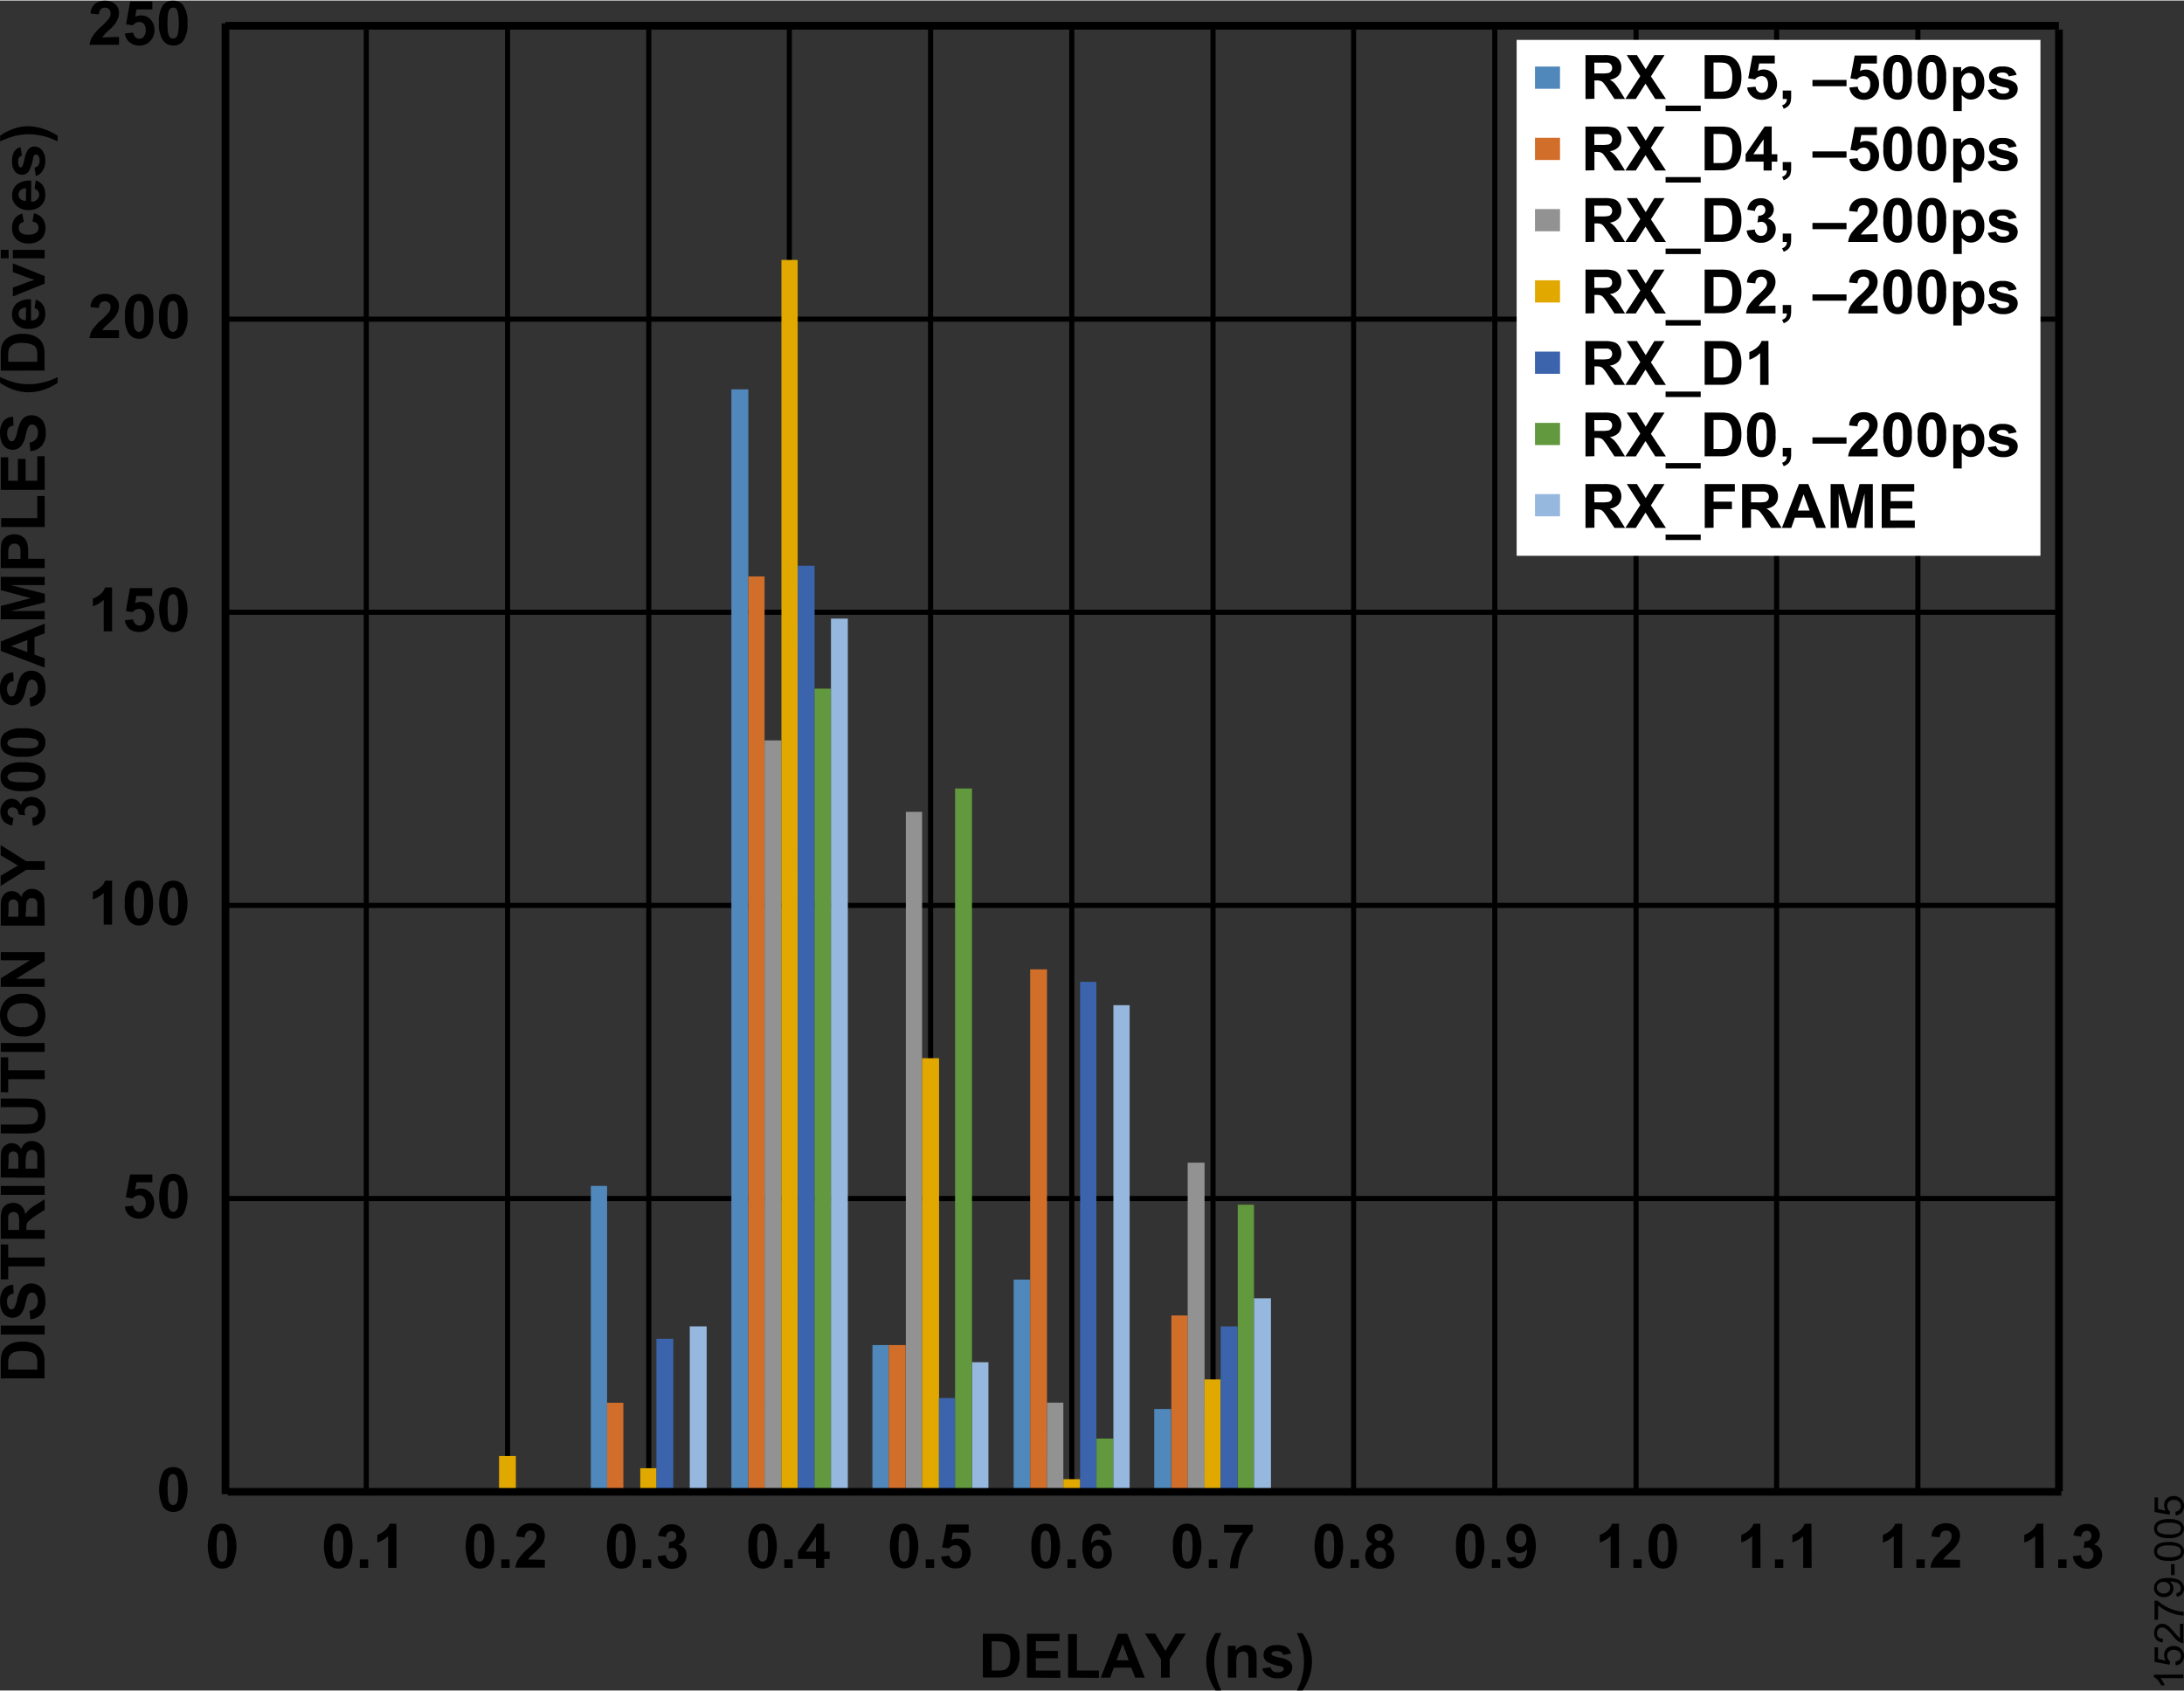 <svg id="ac47bbf5-a6ba-418b-af1d-8a3a3ab6fbe7" data-name="e6fb8f5d-633b-43d8-89d3-0728f4b9ec2e" xmlns="http://www.w3.org/2000/svg" width="5.94in" height="4.6in" viewBox="0 0 427.64 330.96"><rect x="0" y="0" width="427.64" height="330.96" fill="#333333" stroke="none"/><title>15279-005</title><line x1="44.15" y1="4.94" x2="403.15" y2="4.94" fill="none" stroke="#000" stroke-miterlimit="10" stroke-width="1.5"/><line x1="44.15" y1="62.4" x2="403.15" y2="62.4" fill="none" stroke="#000" stroke-miterlimit="10"/><line x1="44.15" y1="119.8" x2="403.15" y2="119.8" fill="none" stroke="#000" stroke-miterlimit="10"/><line x1="44.15" y1="177.21" x2="403.15" y2="177.21" fill="none" stroke="#000" stroke-miterlimit="10"/><line x1="44.15" y1="234.61" x2="403.15" y2="234.61" fill="none" stroke="#000" stroke-miterlimit="10"/><line x1="403.15" y1="5.69" x2="403.15" y2="291.94" fill="none" stroke="#000" stroke-miterlimit="10" stroke-width="1.5"/><line x1="375.53" y1="5.69" x2="375.53" y2="291.94" fill="none" stroke="#000" stroke-miterlimit="10"/><line x1="347.87" y1="5.69" x2="347.87" y2="291.94" fill="none" stroke="#000" stroke-miterlimit="10"/><line x1="320.35" y1="5.69" x2="320.35" y2="291.94" fill="none" stroke="#000" stroke-miterlimit="10"/><line x1="292.69" y1="5.69" x2="292.69" y2="291.94" fill="none" stroke="#000" stroke-miterlimit="10"/><line x1="265.04" y1="5.69" x2="265.04" y2="291.94" fill="none" stroke="#000" stroke-miterlimit="10"/><line x1="237.52" y1="5.69" x2="237.52" y2="291.94" fill="none" stroke="#000" stroke-miterlimit="10"/><line x1="209.86" y1="5.69" x2="209.86" y2="291.94" fill="none" stroke="#000" stroke-miterlimit="10"/><line x1="182.21" y1="5.69" x2="182.21" y2="291.94" fill="none" stroke="#000" stroke-miterlimit="10"/><line x1="154.56" y1="5.69" x2="154.56" y2="291.94" fill="none" stroke="#000" stroke-miterlimit="10"/><line x1="127.03" y1="5.69" x2="127.03" y2="291.94" fill="none" stroke="#000" stroke-miterlimit="10"/><line x1="99.38" y1="5.69" x2="99.38" y2="291.94" fill="none" stroke="#000" stroke-miterlimit="10"/><line x1="71.72" y1="5.69" x2="71.72" y2="291.94" fill="none" stroke="#000" stroke-miterlimit="10"/><line x1="44.15" y1="4.47" x2="44.15" y2="292.51" fill="none" stroke="#000" stroke-miterlimit="10" stroke-width="1.5"/><path d="M226,275.79h3.31v16.1H226Zm-27.53-25.34h3.19v41.44h-3.19Zm-27.65,12.82H174v28.62h-3.18ZM143.2,76.1h3.32V291.89H143.2Zm-27.52,156h3.18v59.76h-3.18Z" transform="translate(0.01 0.04)" fill="#5088bb"/><path d="M229.35,257.47h3.19v34.42h-3.19ZM201.7,189.69H205v102.2H201.7ZM174,263.27h3.32v28.62H174ZM146.52,112.74h3.18V291.89h-3.18ZM118.86,274.57h3.19v17.32h-3.19Z" transform="translate(0.01 0.04)" fill="#d16e2a"/><path d="M232.54,227.55h3.31v64.34h-3.31Zm-27.53,47h3.19v17.32H205Zm-27.65-115.7h3.18v133h-3.18Zm-27.66-14H153V291.89H149.7Z" transform="translate(0.01 0.04)" fill="#929292"/><path d="M235.85,270H239v21.9h-3.18ZM208.2,289.53h3.31v2.36H208.2Zm-27.66-82.44h3.32v84.8h-3.32ZM153,50.76h3.18V291.89H153ZM125.36,287.39h3.19v4.5h-3.19ZM97.71,285H101v6.94H97.71Z" transform="translate(0.01 0.04)" fill="#e1a900"/><path d="M239,259.61h3.32v32.28H239Zm-27.52-67.48h3.18v99.76h-3.18Zm-27.65,81.52H187v18.24h-3.18Zm-27.66-163h3.32V291.89H156.2Zm-27.65,151.4h3.31v29.84h-3.31Z" transform="translate(0.01 0.04)" fill="#3b64ac"/><path d="M242.35,235.79h3.18v56.1h-3.18Zm-27.66,45.8H218v10.3h-3.32ZM187,154.27h3.31V291.89H187Zm-27.52-19.55h3.18V291.89h-3.18Z" transform="translate(0.01 0.04)" fill="#62983e"/><path d="M245.53,254.11h3.32v37.78h-3.32ZM218,196.71h3.18v95.18H218Zm-27.66,69.92h3.19v25.26h-3.19ZM162.7,121H166V291.89H162.7ZM135.05,259.61h3.31v32.28h-3.31Z" transform="translate(0.01 0.04)" fill="#96b8df"/><line x1="44.62" y1="292.05" x2="403.62" y2="292.05" fill="none" stroke="#000" stroke-miterlimit="10" stroke-width="1.5"/><path d="M33.86,287.18a2.37,2.37,0,0,1,2,.89,7.65,7.65,0,0,1,0,7,2.32,2.32,0,0,1-1.94.88,2.44,2.44,0,0,1-2-1,7.85,7.85,0,0,1,.07-6.93A2.39,2.39,0,0,1,33.86,287.18Zm0,1.37a.81.81,0,0,0-.54.19,1.29,1.29,0,0,0-.36.68,14.28,14.28,0,0,0,0,4.23,1.55,1.55,0,0,0,.39.75.83.83,0,0,0,1.06,0,1.25,1.25,0,0,0,.36-.69,14,14,0,0,0,0-4.22,1.46,1.46,0,0,0-.38-.75A.79.79,0,0,0,33.86,288.55Z" transform="translate(0.01 0.04)"/><path d="M24.44,236.16l1.64-.17a1.39,1.39,0,0,0,.41.88,1.14,1.14,0,0,0,.8.33,1.09,1.09,0,0,0,.87-.42,1.93,1.93,0,0,0,.36-1.27,1.74,1.74,0,0,0-.35-1.18,1.23,1.23,0,0,0-.93-.4,1.66,1.66,0,0,0-1.27.63l-1.34-.23.84-4.47h4.35v1.54h-3.1l-.28,1.5a2.44,2.44,0,0,1,1.12-.28,2.47,2.47,0,0,1,1.86.8,2.88,2.88,0,0,1,.76,2.07,3.14,3.14,0,0,1-.61,1.89,2.74,2.74,0,0,1-2.33,1.13,2.91,2.91,0,0,1-1.94-.64A2.62,2.62,0,0,1,24.44,236.16Z" transform="translate(0.01 0.04)"/><path d="M33.86,229.75a2.31,2.31,0,0,1,2,.89,7.65,7.65,0,0,1,0,7,2.32,2.32,0,0,1-1.94.88,2.44,2.44,0,0,1-2-1,7.85,7.85,0,0,1,.07-6.93A2.38,2.38,0,0,1,33.86,229.75Zm0,1.36a.81.81,0,0,0-.54.19A1.36,1.36,0,0,0,33,232a14.28,14.28,0,0,0,0,4.23,1.43,1.43,0,0,0,.39.75.83.83,0,0,0,1.06,0,1.25,1.25,0,0,0,.36-.68,9.14,9.14,0,0,0,.17-2.15,9,9,0,0,0-.15-2.07,1.55,1.55,0,0,0-.35-.73A.78.78,0,0,0,33.86,231.11Z" transform="translate(0.01 0.04)"/><path d="M21.94,180.93H20.3v-6.2A5.74,5.74,0,0,1,18.17,176v-1.5a4.54,4.54,0,0,0,1.4-.8,3,3,0,0,0,1-1.37h1.37Z" transform="translate(0.01 0.04)"/><path d="M27.19,172.33a2.37,2.37,0,0,1,1.95.89,7.77,7.77,0,0,1,0,7,2.35,2.35,0,0,1-1.94.88,2.42,2.42,0,0,1-2-1,5.57,5.57,0,0,1-.77-3.43,5.71,5.71,0,0,1,.84-3.49A2.36,2.36,0,0,1,27.19,172.33Zm0,1.36a.87.87,0,0,0-.54.19,1.4,1.4,0,0,0-.36.69,9.7,9.7,0,0,0-.17,2.15,9,9,0,0,0,.15,2.07,1.46,1.46,0,0,0,.39.76.85.85,0,0,0,.53.18.8.8,0,0,0,.53-.19,1.19,1.19,0,0,0,.36-.68,14,14,0,0,0,0-4.22,1.49,1.49,0,0,0-.38-.76.86.86,0,0,0-.53-.21Z" transform="translate(0.01 0.04)"/><path d="M33.86,172.33a2.37,2.37,0,0,1,2,.89,7.65,7.65,0,0,1,0,7,2.35,2.35,0,0,1-1.94.88,2.42,2.42,0,0,1-2-1,7.83,7.83,0,0,1,.07-6.92A2.36,2.36,0,0,1,33.86,172.33Zm0,1.36a.87.87,0,0,0-.54.19,1.4,1.4,0,0,0-.36.69,9.7,9.7,0,0,0-.17,2.15,9,9,0,0,0,.15,2.07,1.46,1.46,0,0,0,.39.76.85.85,0,0,0,.53.18.8.8,0,0,0,.53-.19,1.19,1.19,0,0,0,.36-.68,14,14,0,0,0,0-4.22,1.49,1.49,0,0,0-.38-.76.86.86,0,0,0-.53-.21Z" transform="translate(0.01 0.04)"/><path d="M21.94,123.49H20.3v-6.16a5.74,5.74,0,0,1-2.13,1.25v-1.49a4.76,4.76,0,0,0,1.4-.8,2.94,2.94,0,0,0,1-1.38h1.37Z" transform="translate(0.01 0.04)"/><path d="M24.44,121.33l1.64-.17a1.39,1.39,0,0,0,.41.88,1.14,1.14,0,0,0,.8.32,1.09,1.09,0,0,0,.87-.42,1.89,1.89,0,0,0,.36-1.26,1.74,1.74,0,0,0-.35-1.18,1.18,1.18,0,0,0-.93-.4,1.66,1.66,0,0,0-1.27.63l-1.33-.2.8-4.5h4.35v1.54h-3.1L26.44,118a2.57,2.57,0,0,1,1.12-.27,2.44,2.44,0,0,1,1.86.79,2.88,2.88,0,0,1,.76,2.07,3.07,3.07,0,0,1-.61,1.89,2.75,2.75,0,0,1-2.33,1.14A2.91,2.91,0,0,1,25.3,123,2.64,2.64,0,0,1,24.44,121.33Z" transform="translate(0.01 0.04)"/><path d="M33.86,114.87a2.37,2.37,0,0,1,2,.89,7.65,7.65,0,0,1,0,7,2.32,2.32,0,0,1-1.94.88,2.44,2.44,0,0,1-2-1,7.85,7.85,0,0,1,.07-6.93A2.39,2.39,0,0,1,33.86,114.87Zm0,1.37a.81.81,0,0,0-.54.19,1.29,1.29,0,0,0-.36.68,14.28,14.28,0,0,0,0,4.23,1.55,1.55,0,0,0,.39.75.83.83,0,0,0,1.06,0,1.25,1.25,0,0,0,.36-.69,14,14,0,0,0,0-4.22,1.46,1.46,0,0,0-.38-.75A.79.79,0,0,0,33.86,116.24Z" transform="translate(0.01 0.04)"/><path d="M23.29,64.53v1.53H17.52a4,4,0,0,1,.57-1.65,10.64,10.64,0,0,1,1.85-2A11.33,11.33,0,0,0,21.3,61a1.79,1.79,0,0,0,.34-1,1.13,1.13,0,0,0-.3-.84,1.23,1.23,0,0,0-1.63,0,1.58,1.58,0,0,0-.35,1L17.72,60a2.63,2.63,0,0,1,.92-2,3,3,0,0,1,1.93-.59,2.81,2.81,0,0,1,2,.68,2.29,2.29,0,0,1,.72,1.71,3,3,0,0,1-.21,1.1A4.53,4.53,0,0,1,22.44,62a10.1,10.1,0,0,1-1.08,1.09c-.52.48-.85.8-1,.95a3,3,0,0,0-.34.46Z" transform="translate(0.01 0.04)"/><path d="M27.19,57.44a2.31,2.31,0,0,1,1.95.89A5.78,5.78,0,0,1,30,61.82a5.71,5.71,0,0,1-.84,3.51,2.34,2.34,0,0,1-1.94.87,2.44,2.44,0,0,1-2-1,5.66,5.66,0,0,1-.75-3.39,5.72,5.72,0,0,1,.8-3.48A2.37,2.37,0,0,1,27.19,57.44Zm0,1.36a.81.81,0,0,0-.54.19,1.36,1.36,0,0,0-.36.68,9.7,9.7,0,0,0-.17,2.15,9.07,9.07,0,0,0,.15,2.08,1.37,1.37,0,0,0,.39.75.83.83,0,0,0,1.06,0,1.25,1.25,0,0,0,.36-.68,9.14,9.14,0,0,0,.17-2.15,9,9,0,0,0-.15-2.07,1.49,1.49,0,0,0-.38-.76A.8.8,0,0,0,27.19,58.8Z" transform="translate(0.01 0.04)"/><path d="M33.86,57.44a2.31,2.31,0,0,1,2,.89,5.65,5.65,0,0,1,.84,3.49,5.78,5.78,0,0,1-.85,3.51,2.34,2.34,0,0,1-1.94.87,2.44,2.44,0,0,1-2-1,5.71,5.71,0,0,1-.77-3.43,5.7,5.7,0,0,1,.82-3.44A2.37,2.37,0,0,1,33.86,57.44Zm0,1.36a.81.81,0,0,0-.54.19,1.36,1.36,0,0,0-.36.68,9.7,9.7,0,0,0-.17,2.15,9.07,9.07,0,0,0,.15,2.08,1.43,1.43,0,0,0,.39.75.83.83,0,0,0,1.06,0,1.25,1.25,0,0,0,.36-.68,9.14,9.14,0,0,0,.17-2.15,9,9,0,0,0-.15-2.07,1.49,1.49,0,0,0-.38-.76A.8.8,0,0,0,33.86,58.8Z" transform="translate(0.01 0.04)"/><path d="M23.29,7.09V8.62H17.52A4,4,0,0,1,18.09,7a10.07,10.07,0,0,1,1.85-2.06A11.33,11.33,0,0,0,21.3,3.51a1.79,1.79,0,0,0,.34-1,1.16,1.16,0,0,0-.3-.85,1.07,1.07,0,0,0-.81-.3,1.14,1.14,0,0,0-.82.31,1.58,1.58,0,0,0-.35,1L17.72,2.5A2.66,2.66,0,0,1,18.64.55,3.11,3.11,0,0,1,20.57,0a2.81,2.81,0,0,1,2,.69,2.25,2.25,0,0,1,.72,1.7,3,3,0,0,1-.21,1.1,4.57,4.57,0,0,1-.64,1.14,10.19,10.19,0,0,1-1.08,1.1,8.11,8.11,0,0,0-1,1,3,3,0,0,0-.34.45Z" transform="translate(0.01 0.04)"/><path d="M24.44,6.41l1.64-.17a1.35,1.35,0,0,0,.41.88,1.14,1.14,0,0,0,.8.33A1.09,1.09,0,0,0,28.16,7a1.89,1.89,0,0,0,.36-1.26,1.75,1.75,0,0,0-.35-1.19,1.22,1.22,0,0,0-.93-.39A1.7,1.7,0,0,0,26,4.81l-1.33-.19.8-4.47h4.35V1.69h-3.1l-.25,1.46a2.57,2.57,0,0,1,1.12-.27,2.47,2.47,0,0,1,1.88.79,2.88,2.88,0,0,1,.76,2.07,3.07,3.07,0,0,1-.61,1.89,2.75,2.75,0,0,1-2.33,1.14,2.91,2.91,0,0,1-1.94-.64A2.67,2.67,0,0,1,24.44,6.41Z" transform="translate(0.01 0.04)"/><path d="M33.86,0a2.37,2.37,0,0,1,2,.89,5.66,5.66,0,0,1,.84,3.5,5.73,5.73,0,0,1-.85,3.5,2.35,2.35,0,0,1-1.94.88,2.42,2.42,0,0,1-2-1,5.68,5.68,0,0,1-.79-3.44A5.71,5.71,0,0,1,31.91.84,2.35,2.35,0,0,1,33.86,0Zm0,1.36a.87.87,0,0,0-.54.19,1.4,1.4,0,0,0-.36.69,9.7,9.7,0,0,0-.17,2.15,9,9,0,0,0,.15,2.07,1.46,1.46,0,0,0,.39.76.85.85,0,0,0,.53.18.77.77,0,0,0,.58-.19,1.19,1.19,0,0,0,.36-.68A9,9,0,0,0,35,4.39a9.53,9.53,0,0,0-.2-2.06,1.48,1.48,0,0,0-.33-.78.89.89,0,0,0-.58-.22Z" transform="translate(0.01 0.04)"/><path d="M43.44,298.27a2.31,2.31,0,0,1,2,.89,7.71,7.71,0,0,1,0,7,2.34,2.34,0,0,1-2,.88,2.46,2.46,0,0,1-2-1,7.85,7.85,0,0,1,.08-6.93A2.32,2.32,0,0,1,43.44,298.27Zm0,1.37a.8.8,0,0,0-.53.19,1.19,1.19,0,0,0-.36.68,14.07,14.07,0,0,0,0,4.23,1.46,1.46,0,0,0,.38.75.85.85,0,0,0,1.07,0,1.36,1.36,0,0,0,.36-.68,14.28,14.28,0,0,0,0-4.23,1.43,1.43,0,0,0-.39-.75A.78.78,0,0,0,43.44,299.64Z" transform="translate(0.01 0.04)"/><path d="M66.18,298.27a2.35,2.35,0,0,1,2,.89,7.71,7.71,0,0,1,0,7,2.37,2.37,0,0,1-2,.88,2.44,2.44,0,0,1-2-1,7.85,7.85,0,0,1,.07-6.93A2.38,2.38,0,0,1,66.18,298.27Zm0,1.37a.8.8,0,0,0-.53.19,1.27,1.27,0,0,0-.37.68,9.7,9.7,0,0,0-.17,2.15,8.51,8.51,0,0,0,.16,2.08,1.46,1.46,0,0,0,.38.75.84.84,0,0,0,1.06,0,1.27,1.27,0,0,0,.37-.68,9.7,9.7,0,0,0,.17-2.15,8.51,8.51,0,0,0-.16-2.08,1.46,1.46,0,0,0-.38-.75A.8.8,0,0,0,66.18,299.64Z" transform="translate(0.01 0.04)"/><path d="M70.44,306.9v-1.65h1.65v1.65Z" transform="translate(0.01 0.04)"/><path d="M77.62,306.9H76v-6.21a5.74,5.74,0,0,1-2.13,1.25v-1.49a4.76,4.76,0,0,0,1.4-.8,2.94,2.94,0,0,0,1-1.38h1.34Z" transform="translate(0.01 0.04)"/><path d="M93.89,298.27a2.35,2.35,0,0,1,2,.89,5.68,5.68,0,0,1,.84,3.5,5.6,5.6,0,0,1-.85,3.5,2.32,2.32,0,0,1-1.94.88,2.44,2.44,0,0,1-2-1,7.85,7.85,0,0,1,.07-6.93A2.39,2.39,0,0,1,93.89,298.27Zm0,1.37a.8.8,0,0,0-.53.19,1.27,1.27,0,0,0-.37.68,9.7,9.7,0,0,0-.17,2.15,8.51,8.51,0,0,0,.16,2.08,1.35,1.35,0,0,0,.38.75.84.84,0,0,0,1.06,0,1.27,1.27,0,0,0,.37-.68,13.64,13.64,0,0,0,0-4.23,1.46,1.46,0,0,0-.38-.75A.8.8,0,0,0,93.89,299.64Z" transform="translate(0.01 0.04)"/><path d="M98.13,306.9v-1.65h1.65v1.65Z" transform="translate(0.01 0.04)"/><path d="M106.67,305.33v1.53H100.9a4,4,0,0,1,.57-1.65,11.31,11.31,0,0,1,1.85-2.06,12.85,12.85,0,0,0,1.36-1.4,1.79,1.79,0,0,0,.34-1,1.19,1.19,0,0,0-.29-.85,1.12,1.12,0,0,0-.82-.29,1,1,0,0,0-.82.31,1.58,1.58,0,0,0-.35,1l-1.64-.16a2.65,2.65,0,0,1,.92-2,3.11,3.11,0,0,1,1.93-.59,2.81,2.81,0,0,1,2,.69,2.25,2.25,0,0,1,.72,1.7,3,3,0,0,1-.2,1.11,4.53,4.53,0,0,1-.66,1.1,10.1,10.1,0,0,1-1.08,1.09c-.52.48-.85.79-1,.95a3,3,0,0,0-.34.46Z" transform="translate(0.01 0.04)"/><path d="M121.6,298.27a2.35,2.35,0,0,1,2,.89,7.71,7.71,0,0,1,0,7,2.37,2.37,0,0,1-2,.88,2.44,2.44,0,0,1-2-1,7.85,7.85,0,0,1,.07-6.93A2.38,2.38,0,0,1,121.6,298.27Zm0,1.37a.8.8,0,0,0-.53.19,1.27,1.27,0,0,0-.37.68,9.7,9.7,0,0,0-.17,2.15,8.51,8.51,0,0,0,.16,2.08,1.46,1.46,0,0,0,.38.75.84.84,0,0,0,1.06,0,1.27,1.27,0,0,0,.37-.68,9.7,9.7,0,0,0,.17-2.15,8.51,8.51,0,0,0-.16-2.08,1.46,1.46,0,0,0-.38-.75A.8.8,0,0,0,121.6,299.64Z" transform="translate(0.01 0.04)"/><path d="M125.84,306.9v-1.65h1.65v1.65Z" transform="translate(0.01 0.04)"/><path d="M128.77,304.62l1.59-.2a1.58,1.58,0,0,0,.41.94,1.21,1.21,0,0,0,1.67,0,1.53,1.53,0,0,0,.35-1,1.42,1.42,0,0,0-.34-1,1.08,1.08,0,0,0-.81-.36,3.26,3.26,0,0,0-.76.12l.18-1.34a1.43,1.43,0,0,0,1-.29,1,1,0,0,0,.35-.81.87.87,0,0,0-.94-.95,1,1,0,0,0-.72.29,1.34,1.34,0,0,0-.36.85l-1.52-.25a3.13,3.13,0,0,1,.48-1.25,2.18,2.18,0,0,1,.89-.73,2.84,2.84,0,0,1,1.28-.27,2.52,2.52,0,0,1,1.94.78,2,2,0,0,1,.61,1.43,2,2,0,0,1-1.24,1.8,2,2,0,0,1,1.18.71,2,2,0,0,1,.43,1.27,2.61,2.61,0,0,1-.82,1.93,2.87,2.87,0,0,1-2.06.79,2.8,2.8,0,0,1-1.93-.67A2.63,2.63,0,0,1,128.77,304.62Z" transform="translate(0.01 0.04)"/><path d="M149.31,298.27a2.37,2.37,0,0,1,1.95.89,7.71,7.71,0,0,1,0,7,2.34,2.34,0,0,1-1.95.88,2.46,2.46,0,0,1-2-1,5.75,5.75,0,0,1-.77-3.44,5.59,5.59,0,0,1,.85-3.49A2.32,2.32,0,0,1,149.31,298.27Zm0,1.37a.8.8,0,0,0-.53.19,1.27,1.27,0,0,0-.37.68,13.64,13.64,0,0,0,0,4.23,1.46,1.46,0,0,0,.38.75.8.8,0,0,0,.53.19.86.86,0,0,0,.53-.19,1.34,1.34,0,0,0,.37-.69,14.21,14.21,0,0,0,0-4.22,1.47,1.47,0,0,0-.39-.75A.78.78,0,0,0,149.31,299.64Z" transform="translate(0.01 0.04)"/><path d="M153.55,306.9v-1.65h1.65v1.65Z" transform="translate(0.01 0.04)"/><path d="M159.76,306.9v-1.73h-3.51v-1.44l3.73-5.46h1.38v5.45h1.08v1.45h-1.06v1.73Zm0-3.18v-2.93l-2,2.93Z" transform="translate(0.01 0.04)"/><path d="M177,298.27a2.37,2.37,0,0,1,1.95.89,7.71,7.71,0,0,1,0,7A2.34,2.34,0,0,1,177,307a2.44,2.44,0,0,1-2-1,7.85,7.85,0,0,1,.07-6.93A2.38,2.38,0,0,1,177,298.27Zm0,1.37a.8.8,0,0,0-.53.19,1.27,1.27,0,0,0-.37.68,9.7,9.7,0,0,0-.17,2.15,8.51,8.51,0,0,0,.16,2.08,1.46,1.46,0,0,0,.38.75.84.84,0,0,0,1.06,0,1.27,1.27,0,0,0,.37-.68,9.7,9.7,0,0,0,.17-2.15,8.51,8.51,0,0,0-.16-2.08,1.46,1.46,0,0,0-.38-.75A.8.8,0,0,0,177,299.64Z" transform="translate(0.01 0.04)"/><path d="M181.26,306.9v-1.65h1.65v1.65Z" transform="translate(0.01 0.04)"/><path d="M184.27,304.69l1.64-.17a1.42,1.42,0,0,0,.41.88,1.14,1.14,0,0,0,.8.33,1.09,1.09,0,0,0,.87-.42,1.93,1.93,0,0,0,.36-1.27,1.74,1.74,0,0,0-.35-1.18,1.18,1.18,0,0,0-.93-.4,1.66,1.66,0,0,0-1.27.63l-1.33-.19.84-4.48h4.35V300h-3.1l-.26,1.45a2.47,2.47,0,0,1,1.13-.27,2.42,2.42,0,0,1,1.85.8,2.86,2.86,0,0,1,.77,2.06,3.11,3.11,0,0,1-.62,1.9A2.74,2.74,0,0,1,187.1,307a2.9,2.9,0,0,1-1.94-.63A2.66,2.66,0,0,1,184.27,304.69Z" transform="translate(0.01 0.04)"/><path d="M204.73,298.27a2.35,2.35,0,0,1,2,.89,7.71,7.71,0,0,1,0,7,2.37,2.37,0,0,1-2,.88,2.46,2.46,0,0,1-2-1,5.75,5.75,0,0,1-.77-3.44,5.59,5.59,0,0,1,.85-3.49A2.32,2.32,0,0,1,204.73,298.27Zm0,1.37a.8.8,0,0,0-.53.19,1.27,1.27,0,0,0-.37.68,13.64,13.64,0,0,0,0,4.23,1.46,1.46,0,0,0,.38.75.83.83,0,0,0,1.06,0,1.27,1.27,0,0,0,.37-.68,14.28,14.28,0,0,0,0-4.23,1.47,1.47,0,0,0-.39-.75A.78.78,0,0,0,204.73,299.64Z" transform="translate(0.01 0.04)"/><path d="M209,306.9v-1.65h1.65v1.65Z" transform="translate(0.01 0.04)"/><path d="M217.53,300.41l-1.59.18a1.16,1.16,0,0,0-.3-.73.87.87,0,0,0-.64-.23,1.1,1.1,0,0,0-.89.46,4,4,0,0,0-.45,2,1.9,1.9,0,0,1,1.53-.73,2.35,2.35,0,0,1,1.77.78,2.88,2.88,0,0,1,.73,2,2.92,2.92,0,0,1-.77,2.12,2.83,2.83,0,0,1-4-.08.86.86,0,0,1-.13-.14,5.22,5.22,0,0,1-.83-3.31,5.31,5.31,0,0,1,.87-3.4,2.81,2.81,0,0,1,2.27-1.05,2.38,2.38,0,0,1,1.62.55A2.58,2.58,0,0,1,217.53,300.41ZM213.8,304a1.84,1.84,0,0,0,.37,1.24,1.09,1.09,0,0,0,.84.44,1,1,0,0,0,.77-.36,1.8,1.8,0,0,0,.3-1.17,1.85,1.85,0,0,0-.33-1.23,1,1,0,0,0-.82-.39,1.06,1.06,0,0,0-.8.37,1.61,1.61,0,0,0-.33,1.1Z" transform="translate(0.01 0.04)"/><path d="M232.44,298.27a2.37,2.37,0,0,1,1.95.89,7.71,7.71,0,0,1,0,7,2.34,2.34,0,0,1-1.95.88,2.46,2.46,0,0,1-2-1,5.75,5.75,0,0,1-.77-3.44,5.59,5.59,0,0,1,.85-3.49A2.32,2.32,0,0,1,232.44,298.27Zm0,1.37a.8.8,0,0,0-.53.19,1.19,1.19,0,0,0-.36.68,14.07,14.07,0,0,0,0,4.23,1.46,1.46,0,0,0,.38.75.8.8,0,0,0,.53.19.87.87,0,0,0,.54-.19,1.4,1.4,0,0,0,.36-.69,14.21,14.21,0,0,0,0-4.22,1.47,1.47,0,0,0-.39-.75A.78.78,0,0,0,232.44,299.64Z" transform="translate(0.01 0.04)"/><path d="M236.68,306.9v-1.65h1.65v1.65Z" transform="translate(0.01 0.04)"/><path d="M239.67,300v-1.53h5.63v1.2a8.76,8.76,0,0,0-1.42,2,11.74,11.74,0,0,0-1.1,2.73,9.81,9.81,0,0,0-.37,2.58h-1.59a11,11,0,0,1,.74-3.64,12.38,12.38,0,0,1,1.85-3.31Z" transform="translate(0.01 0.04)"/><path d="M260.15,298.27a2.35,2.35,0,0,1,2,.89,7.71,7.71,0,0,1,0,7,2.37,2.37,0,0,1-2,.88,2.46,2.46,0,0,1-2-1,7.85,7.85,0,0,1,.08-6.93A2.32,2.32,0,0,1,260.15,298.27Zm0,1.37a.8.8,0,0,0-.53.19,1.19,1.19,0,0,0-.36.68,14.07,14.07,0,0,0,0,4.23,1.46,1.46,0,0,0,.38.75.85.85,0,0,0,1.07,0,1.36,1.36,0,0,0,.36-.68,14.28,14.28,0,0,0,0-4.23,1.43,1.43,0,0,0-.39-.75A.78.78,0,0,0,260.15,299.64Z" transform="translate(0.01 0.04)"/><path d="M264.44,306.9v-1.65h1.64v1.65Z" transform="translate(0.01 0.04)"/><path d="M268.79,302.26a1.89,1.89,0,0,1-.93-.74,2.08,2.08,0,0,1,.38-2.59,3.2,3.2,0,0,1,3.81,0,2.1,2.1,0,0,1,.68,1.59,1.9,1.9,0,0,1-.31,1.06,2,2,0,0,1-.88.71,2.26,2.26,0,0,1,1.09.84,2.22,2.22,0,0,1,.37,1.27,2.61,2.61,0,0,1-.76,1.94,2.78,2.78,0,0,1-2,.74,3.05,3.05,0,0,1-2-.62,2.39,2.39,0,0,1-.92-2,2.51,2.51,0,0,1,.35-1.28A2.21,2.21,0,0,1,268.79,302.26Zm.19,2a1.45,1.45,0,0,0,.35,1.06,1.13,1.13,0,0,0,.87.39,1.11,1.11,0,0,0,.84-.37,1.51,1.51,0,0,0,.33-1.06,1.39,1.39,0,0,0-.34-1,1.11,1.11,0,0,0-.86-.36,1,1,0,0,0-.9.41,1.55,1.55,0,0,0-.29,1Zm.15-3.68a1,1,0,0,0,.28.77,1.13,1.13,0,0,0,1.49,0,1.05,1.05,0,0,0-.72-1.77,1,1,0,0,0-.76.28,1,1,0,0,0-.29.74Z" transform="translate(0.01 0.04)"/><path d="M287.86,298.27a2.37,2.37,0,0,1,1.95.89,7.71,7.71,0,0,1,0,7,2.34,2.34,0,0,1-1.95.88,2.46,2.46,0,0,1-2-1,5.75,5.75,0,0,1-.77-3.44,5.59,5.59,0,0,1,.85-3.49A2.32,2.32,0,0,1,287.86,298.27Zm0,1.37a.8.8,0,0,0-.53.19,1.19,1.19,0,0,0-.36.68,14.07,14.07,0,0,0,0,4.23,1.46,1.46,0,0,0,.38.75.85.85,0,0,0,1.07,0,1.36,1.36,0,0,0,.36-.68,14.28,14.28,0,0,0,0-4.23,1.47,1.47,0,0,0-.39-.75A.78.78,0,0,0,287.86,299.64Z" transform="translate(0.01 0.04)"/><path d="M292.1,306.9v-1.65h1.65v1.65Z" transform="translate(0.01 0.04)"/><path d="M295.12,304.91l1.6-.17a1.14,1.14,0,0,0,.3.72.91.91,0,0,0,.65.23,1.09,1.09,0,0,0,.87-.47,3.87,3.87,0,0,0,.45-1.94,2,2,0,0,1-1.55.72,2.34,2.34,0,0,1-1.75-.79,2.83,2.83,0,0,1-.73-2,3,3,0,0,1,.77-2.11,2.82,2.82,0,0,1,4,0l.14.16a7.1,7.1,0,0,1,0,6.73,2.85,2.85,0,0,1-2.27,1,2.37,2.37,0,0,1-1.63-.54A2.59,2.59,0,0,1,295.12,304.91Zm3.73-3.6a1.81,1.81,0,0,0-.37-1.23,1,1,0,0,0-.84-.44.93.93,0,0,0-.76.36,1.83,1.83,0,0,0-.31,1.18,1.9,1.9,0,0,0,.33,1.22,1,1,0,0,0,.82.39,1,1,0,0,0,.8-.38,1.61,1.61,0,0,0,.33-1.08Z" transform="translate(0.01 0.04)"/><path d="M317,306.9h-1.64v-6.21a5.74,5.74,0,0,1-2.13,1.25v-1.49a4.76,4.76,0,0,0,1.4-.8,3.12,3.12,0,0,0,1-1.38H317Z" transform="translate(0.01 0.04)"/><path d="M319.82,306.9v-1.65h1.62v1.65Z" transform="translate(0.01 0.04)"/><path d="M325.58,298.27a2.37,2.37,0,0,1,1.95.89,7.71,7.71,0,0,1,0,7,2.34,2.34,0,0,1-1.95.88,2.44,2.44,0,0,1-2-1,5.75,5.75,0,0,1-.77-3.44,5.59,5.59,0,0,1,.85-3.49A2.32,2.32,0,0,1,325.58,298.27Zm0,1.37a.8.8,0,0,0-.53.19,1.27,1.27,0,0,0-.37.68,9.7,9.7,0,0,0-.17,2.15,8.51,8.51,0,0,0,.16,2.08,1.46,1.46,0,0,0,.38.75.84.84,0,0,0,1.06,0,1.27,1.27,0,0,0,.37-.68,9.7,9.7,0,0,0,.17-2.15,8.51,8.51,0,0,0-.16-2.08,1.46,1.46,0,0,0-.38-.75A.8.8,0,0,0,325.58,299.64Z" transform="translate(0.01 0.04)"/><path d="M344.71,306.9h-1.64v-6.21a5.74,5.74,0,0,1-2.13,1.25v-1.49a4.76,4.76,0,0,0,1.4-.8,3.12,3.12,0,0,0,1-1.38h1.33Z" transform="translate(0.01 0.04)"/><path d="M347.53,306.9v-1.65h1.64v1.65Z" transform="translate(0.01 0.04)"/><path d="M354.72,306.9h-1.65v-6.21a5.7,5.7,0,0,1-2.12,1.25v-1.49a5,5,0,0,0,1.4-.8,3.12,3.12,0,0,0,1-1.38h1.33Z" transform="translate(0.01 0.04)"/><path d="M372.44,306.9H370.8v-6.21a5.74,5.74,0,0,1-2.13,1.25v-1.49a4.76,4.76,0,0,0,1.4-.8,3.12,3.12,0,0,0,1-1.38h1.37Z" transform="translate(0.01 0.04)"/><path d="M375.23,306.9v-1.65h1.65v1.65Z" transform="translate(0.01 0.04)"/><path d="M383.78,305.33v1.53H378a3.91,3.91,0,0,1,.56-1.65,11.31,11.31,0,0,1,1.85-2.06,12.94,12.94,0,0,0,1.37-1.4,1.88,1.88,0,0,0,.34-1,1,1,0,0,0-.84-1.14H381a1.14,1.14,0,0,0-.82.31,1.58,1.58,0,0,0-.35,1l-1.64-.16a2.7,2.7,0,0,1,.92-2,3.11,3.11,0,0,1,1.93-.59,2.81,2.81,0,0,1,2,.69,2.19,2.19,0,0,1,.73,1.7,3,3,0,0,1-.21,1.11,4.53,4.53,0,0,1-.66,1.1,10.1,10.1,0,0,1-1.08,1.09c-.52.48-.85.79-1,.95a2.61,2.61,0,0,0-.34.46Z" transform="translate(0.01 0.04)"/><path d="M400.13,306.9h-1.64v-6.21a5.74,5.74,0,0,1-2.13,1.25v-1.49a4.76,4.76,0,0,0,1.4-.8,3.12,3.12,0,0,0,1-1.38h1.33Z" transform="translate(0.01 0.04)"/><path d="M403,306.9v-1.65h1.64v1.65Z" transform="translate(0.01 0.04)"/><path d="M405.87,304.62l1.59-.2a1.58,1.58,0,0,0,.41.94,1.17,1.17,0,0,0,.81.32,1.12,1.12,0,0,0,.86-.39,1.53,1.53,0,0,0,.35-1,1.46,1.46,0,0,0-.33-1,1.11,1.11,0,0,0-.82-.36,3.26,3.26,0,0,0-.76.12l.19-1.34a1.44,1.44,0,0,0,1-.29,1,1,0,0,0,.35-.81,1,1,0,0,0-.26-.7,1,1,0,0,0-.69-.25,1,1,0,0,0-.72.29,1.34,1.34,0,0,0-.36.85l-1.52-.25a3.53,3.53,0,0,1,.48-1.25,2.18,2.18,0,0,1,.89-.73,3,3,0,0,1,1.28-.27,2.56,2.56,0,0,1,1.95.78,2,2,0,0,1,0,2.83,2,2,0,0,1-.6.4,2,2,0,0,1,1.18.71,2,2,0,0,1,.45,1.33,2.58,2.58,0,0,1-.83,1.93,2.87,2.87,0,0,1-2.06.79,2.8,2.8,0,0,1-1.93-.67A2.62,2.62,0,0,1,405.87,304.62Z" transform="translate(0.01 0.04)"/><path d="M.15,269.8v-3.17A5.94,5.94,0,0,1,.31,265a2.8,2.8,0,0,1,.79-1.29,3.79,3.79,0,0,1,1.39-.83,6.45,6.45,0,0,1,2-.28,5.68,5.68,0,0,1,1.83.27,3.77,3.77,0,0,1,1.52.92A3.07,3.07,0,0,1,8.52,265a4.94,4.94,0,0,1,.19,1.53v3.26Zm1.45-1.73H7.29v-1.29a5.31,5.31,0,0,0-.08-1,1.56,1.56,0,0,0-.36-.7,1.89,1.89,0,0,0-.83-.46,5.63,5.63,0,0,0-1.58-.17,4.93,4.93,0,0,0-1.53.17,2,2,0,0,0-.83.49,1.69,1.69,0,0,0-.41.81,7.9,7.9,0,0,0-.07,1.46Z" transform="translate(0.01 0.04)"/><path d="M8.74,261.19H.15v-1.74H8.74Z" transform="translate(0.01 0.04)"/><path d="M5.94,258.24l-.16-1.69A2,2,0,0,0,7,255.93a1.88,1.88,0,0,0,.4-1.25,1.92,1.92,0,0,0-.35-1.27,1,1,0,0,0-.83-.42.77.77,0,0,0-.52.18,1.36,1.36,0,0,0-.37.62c-.07.2-.2.67-.38,1.39a4.62,4.62,0,0,1-.85,2,2.25,2.25,0,0,1-2.91.38,2.31,2.31,0,0,1-.87-1.08,4.25,4.25,0,0,1-.3-1.69,3.61,3.61,0,0,1,.67-2.46,2.48,2.48,0,0,1,1.89-.86l.08,1.73a1.53,1.53,0,0,0-1,.48,1.71,1.71,0,0,0-.29,1.1A2,2,0,0,0,1.7,256a.61.61,0,0,0,.53.28.66.66,0,0,0,.52-.26,4.53,4.53,0,0,0,.57-1.59,8.21,8.21,0,0,1,.62-1.87,2.44,2.44,0,0,1,.88-1,2.49,2.49,0,0,1,1.36-.35,2.54,2.54,0,0,1,1.39.41,2.46,2.46,0,0,1,1,1.16,4.79,4.79,0,0,1,.32,1.87,3.77,3.77,0,0,1-.75,2.51A3.37,3.37,0,0,1,5.94,258.24Z" transform="translate(0.01 0.04)"/><path d="M8.74,247.86H1.6v2.55H.15v-6.83H1.6v2.55H8.74Z" transform="translate(0.01 0.04)"/><path d="M8.74,242.46H.15v-3.65a5.9,5.9,0,0,1,.23-2,2,2,0,0,1,.82-1,2.55,2.55,0,0,1,1.35-.38,2.28,2.28,0,0,1,1.6.57,2.68,2.68,0,0,1,.79,1.7,4.11,4.11,0,0,1,.73-.93,9.79,9.79,0,0,1,1.39-1l1.68-1.05v2.07L6.87,238A12.83,12.83,0,0,0,5.6,239a1.23,1.23,0,0,0-.35.52,2.56,2.56,0,0,0-.1.87v.35H8.74Zm-5-1.74v-1.28a6.28,6.28,0,0,0-.11-1.56.91.91,0,0,0-.36-.48,1.11,1.11,0,0,0-.64-.18,1,1,0,0,0-.7.23,1.06,1.06,0,0,0-.34.66v2.61Z" transform="translate(0.01 0.04)"/><path d="M8.74,233.85H.15v-1.73H8.74Z" transform="translate(0.01 0.04)"/><path d="M.15,230.46V227a9.81,9.81,0,0,1,.08-1.53,2.23,2.23,0,0,1,.36-.89A2,2,0,0,1,1.3,224a1.85,1.85,0,0,1,1-.26,2.08,2.08,0,0,1,1.11.32,2.07,2.07,0,0,1,.75.88,2.17,2.17,0,0,1,.78-1.2,2,2,0,0,1,1.3-.43,2.49,2.49,0,0,1,1.14.28,2.33,2.33,0,0,1,.88.74,2.42,2.42,0,0,1,.41,1.16q0,.44.06,2.1v2.92Zm1.43-1.74h2v-2.39a1.09,1.09,0,0,0-.3-.7.91.91,0,0,0-.68-.26,1,1,0,0,0-.64.22,1,1,0,0,0-.3.66v1.48Zm3.41,0h2.3v-1.6a7.88,7.88,0,0,0,0-1.19,1.1,1.1,0,0,0-.35-.63,1,1,0,0,0-.73-.24,1,1,0,0,0-1,.73A6.16,6.16,0,0,0,5,227.33Z" transform="translate(0.01 0.04)"/><path d="M.15,221.81v-1.73H4.8A9.72,9.72,0,0,0,6.23,220a1.33,1.33,0,0,0,.85-.53,1.89,1.89,0,0,0,.36-1.15,1.77,1.77,0,0,0-.3-1.12,1.18,1.18,0,0,0-.74-.45,10.13,10.13,0,0,0-1.46-.07H.15V215H4.66a12.23,12.23,0,0,1,2.18.14,2.42,2.42,0,0,1,1.08.52,2.59,2.59,0,0,1,.7,1,4.42,4.42,0,0,1,.26,1.65,4.75,4.75,0,0,1-.28,1.87,2.62,2.62,0,0,1-.74,1,2.39,2.39,0,0,1-1,.49,10.63,10.63,0,0,1-2.18.17Z" transform="translate(0.01 0.04)"/><path d="M8.74,211.2H1.6v2.55H.15v-6.83H1.6v2.54H8.74Z" transform="translate(0.01 0.04)"/><path d="M8.74,205.86H.15v-1.74H8.74Z" transform="translate(0.01 0.04)"/><path d="M4.49,202.82a5.53,5.53,0,0,1-2.2-.39,4.17,4.17,0,0,1-1.18-.8,3.41,3.41,0,0,1-.77-1.11A4.71,4.71,0,0,1,0,198.67a4,4,0,0,1,1.18-3,4.5,4.5,0,0,1,3.26-1.18,4.54,4.54,0,0,1,3.26,1.13,4.52,4.52,0,0,1,0,6.07A4.45,4.45,0,0,1,4.49,202.82Zm0-1.79a3.19,3.19,0,0,0,2.16-.7,2.24,2.24,0,0,0,0-3.38,3.24,3.24,0,0,0-2.25-.62,3.22,3.22,0,0,0-2.2.65,2.16,2.16,0,0,0-.8,1.67,2.23,2.23,0,0,0,.74,1.73,3.27,3.27,0,0,0,2.26.65Z" transform="translate(0.01 0.04)"/><path d="M8.74,193.12H.15v-1.69l5.73-3.52H.15v-1.58H8.74v1.74l-5.61,3.47H8.74Z" transform="translate(0.01 0.04)"/><path d="M.15,181.13V177.7a9.81,9.81,0,0,1,.08-1.53,2.23,2.23,0,0,1,.36-.89,2,2,0,0,1,.71-.66,1.85,1.85,0,0,1,1-.26,2.08,2.08,0,0,1,1.11.32,2.07,2.07,0,0,1,.75.88,2.17,2.17,0,0,1,.78-1.2,2,2,0,0,1,1.3-.43,2.49,2.49,0,0,1,1.14.28,2.33,2.33,0,0,1,.88.74,2.42,2.42,0,0,1,.41,1.16q0,.44.06,2.1v2.92Zm1.43-1.74h2V177a1.09,1.09,0,0,0-.3-.7A.91.91,0,0,0,2.6,176a1,1,0,0,0-.64.22,1,1,0,0,0-.3.66v1.48Zm3.41,0h2.3v-1.6a7.88,7.88,0,0,0,0-1.19,1.1,1.1,0,0,0-.35-.63,1,1,0,0,0-.73-.24,1,1,0,0,0-1,.73A5.62,5.62,0,0,0,5.09,178Z" transform="translate(0.01 0.04)"/><path d="M8.74,170.21H5.12l-5,3.15v-2l3.39-2-3.39-2v-2l5,3.15H8.74Z" transform="translate(0.01 0.04)"/><path d="M6.44,161.55,6.24,160a1.47,1.47,0,0,0,.93-.41,1.15,1.15,0,0,0,0-1.63l0,0a1.53,1.53,0,0,0-1-.35,1.4,1.4,0,0,0-1,.34,1.08,1.08,0,0,0-.36.81,3.26,3.26,0,0,0,.12.76l-1.34-.18a1.43,1.43,0,0,0-.29-1,1,1,0,0,0-.82-.36.9.9,0,0,0-1,.77v.18a1,1,0,0,0,.3.72,1.34,1.34,0,0,0,.85.36l-.25,1.52A3.53,3.53,0,0,1,1.07,161a2.18,2.18,0,0,1-.73-.89,3,3,0,0,1-.27-1.28,2.56,2.56,0,0,1,.77-1.94,2,2,0,0,1,1.43-.61,2,2,0,0,1,1.81,1.24,2.09,2.09,0,0,1,2.08-1.6,2.61,2.61,0,0,1,1.93.82,2.87,2.87,0,0,1,.79,2.06,2.8,2.8,0,0,1-.67,1.93A2.62,2.62,0,0,1,6.44,161.55Z" transform="translate(0.01 0.04)"/><path d="M.11,152A2.35,2.35,0,0,1,1,150a5.66,5.66,0,0,1,3.5-.84A5.74,5.74,0,0,1,8,150a2.37,2.37,0,0,1,.88,2,2.46,2.46,0,0,1-1,2,5.68,5.68,0,0,1-3.44.79A5.72,5.72,0,0,1,1,154,2.3,2.3,0,0,1,.11,152Zm1.37,0a.8.8,0,0,0,.19.53,1.19,1.19,0,0,0,.68.36,9.14,9.14,0,0,0,2.15.17A9.07,9.07,0,0,0,6.58,153a1.53,1.53,0,0,0,.75-.38.85.85,0,0,0,0-1.07,1.4,1.4,0,0,0-.69-.36A9.57,9.57,0,0,0,4.5,151a9.07,9.07,0,0,0-2.08.15,1.43,1.43,0,0,0-.75.39.8.8,0,0,0-.23.53Z" transform="translate(0.01 0.04)"/><path d="M.11,145.33a2.37,2.37,0,0,1,.89-2,5.66,5.66,0,0,1,3.5-.84,5.73,5.73,0,0,1,3.5.85,2.32,2.32,0,0,1,.88,1.94,2.44,2.44,0,0,1-1,2,5.6,5.6,0,0,1-3.44.77A5.64,5.64,0,0,1,1,147.33,2.32,2.32,0,0,1,.11,145.33Zm1.33,0a.81.81,0,0,0,.19.54,1.29,1.29,0,0,0,.68.36,9.7,9.7,0,0,0,2.15.17,9.39,9.39,0,0,0,2.12-.07,1.47,1.47,0,0,0,.75-.39.83.83,0,0,0,0-1.06,1.25,1.25,0,0,0-.69-.36,9,9,0,0,0-2.14-.19,9.07,9.07,0,0,0-2.08.15,1.46,1.46,0,0,0-.75.38A.78.78,0,0,0,1.44,145.33Z" transform="translate(0.01 0.04)"/><path d="M5.94,138.21l-.16-1.68A2,2,0,0,0,7,135.91a1.87,1.87,0,0,0,.4-1.26,1.89,1.89,0,0,0-.35-1.26,1.09,1.09,0,0,0-.83-.43.77.77,0,0,0-.52.18,1.39,1.39,0,0,0-.37.63c-.07.2-.2.66-.38,1.39a4.62,4.62,0,0,1-.85,2,2.19,2.19,0,0,1-1.72.79,2.22,2.22,0,0,1-1.23-.37,2.34,2.34,0,0,1-.87-1.07,4.43,4.43,0,0,1-.3-1.69,3.67,3.67,0,0,1,.71-2.44,2.46,2.46,0,0,1,1.89-.85l.08,1.73a1.44,1.44,0,0,0-1,.48,1.71,1.71,0,0,0-.29,1.1A2,2,0,0,0,1.7,136a.63.63,0,0,0,.53.28.66.66,0,0,0,.52-.26,4.58,4.58,0,0,0,.57-1.6,8.92,8.92,0,0,1,.62-1.87,2.51,2.51,0,0,1,.88-1,2.48,2.48,0,0,1,1.36-.34,2.54,2.54,0,0,1,1.39.41,2.41,2.41,0,0,1,1,1.16,4.79,4.79,0,0,1,.32,1.87,3.73,3.73,0,0,1-.75,2.5A3.29,3.29,0,0,1,5.94,138.21Z" transform="translate(0.01 0.04)"/><path d="M8.74,122v1.88l-2,.75v3.44l2,.7v1.84L.15,127.33v-1.84Zm-3.4,3.19L2.15,126.4l3.19,1.16Z" transform="translate(0.01 0.04)"/><path d="M8.74,121.13H.15v-2.6L6,117,.15,115.43v-2.6H8.74v1.61H2l6.77,1.71v1.67L2,119.52H8.74Z" transform="translate(0.01 0.04)"/><path d="M8.74,111.11H.15v-2.78a10.24,10.24,0,0,1,.12-2.07A2.18,2.18,0,0,1,1.12,105a2.7,2.7,0,0,1,1.67-.5,2.67,2.67,0,0,1,1.33.29,2.3,2.3,0,0,1,.85.73,2.51,2.51,0,0,1,.4.9,9.74,9.74,0,0,1,.13,1.79v1.09H8.74ZM1.6,109.33H4v-.94A4.6,4.6,0,0,0,3.9,107a1.1,1.1,0,0,0-1.09-.68,1.13,1.13,0,0,0-.77.27,1.28,1.28,0,0,0-.38.7,8.65,8.65,0,0,0-.06,1.25Z" transform="translate(0.01 0.04)"/><path d="M8.74,103.06H.22v-1.73H7.29V97H8.74Z" transform="translate(0.01 0.04)"/><path d="M8.74,95.78H.15V89.41H1.6V94H3.5V89.73H5V94H7.29v-4.8H8.74Z" transform="translate(0.01 0.04)"/><path d="M5.94,88.21l-.16-1.69A2,2,0,0,0,7,85.91a1.85,1.85,0,0,0,.42-1.26,1.88,1.88,0,0,0-.35-1.26A1,1,0,0,0,6.26,83a.77.77,0,0,0-.52.18,1.51,1.51,0,0,0-.37.62c-.07.21-.2.67-.38,1.39a4.62,4.62,0,0,1-.85,2,2.21,2.21,0,0,1-1.7.75,2.22,2.22,0,0,1-1.23-.37,2.4,2.4,0,0,1-.87-1.07A4.43,4.43,0,0,1,0,84.77a3.66,3.66,0,0,1,.67-2.44,2.54,2.54,0,0,1,1.89-.86l.08,1.74a1.47,1.47,0,0,0-1,.47,1.71,1.71,0,0,0-.24,1.1A2,2,0,0,0,1.75,86a.62.62,0,0,0,.53.27A.62.62,0,0,0,2.8,86a4.53,4.53,0,0,0,.57-1.59A8.21,8.21,0,0,1,4,82.52a2.5,2.5,0,0,1,.88-1,2.48,2.48,0,0,1,1.36-.34,2.54,2.54,0,0,1,1.39.41,2.41,2.41,0,0,1,1,1.16,4.79,4.79,0,0,1,.32,1.87,3.74,3.74,0,0,1-.75,2.5A3.31,3.31,0,0,1,5.94,88.21Z" transform="translate(0.01 0.04)"/><path d="M11.26,73.71v1.14a11.3,11.3,0,0,1-2.82,1.36,9.38,9.38,0,0,1-2.83.47,8.81,8.81,0,0,1-3.17-.58A11.43,11.43,0,0,1,0,74.82V73.7a18,18,0,0,0,3,1.1,11.36,11.36,0,0,0,4.61.12,12.42,12.42,0,0,0,1.91-.48A12.88,12.88,0,0,0,11.26,73.71Z" transform="translate(0.01 0.04)"/><path d="M.15,72.44V69.27a5.94,5.94,0,0,1,.16-1.63,2.86,2.86,0,0,1,.79-1.31,3.77,3.77,0,0,1,1.39-.82,6.45,6.45,0,0,1,2-.28,5.68,5.68,0,0,1,1.83.27,3.77,3.77,0,0,1,1.52.92,3,3,0,0,1,.68,1.21,5,5,0,0,1,.19,1.54v3.26ZM1.6,70.71H7.29v-1.3a4.77,4.77,0,0,0-.08-1,1.6,1.6,0,0,0-.36-.71A1.93,1.93,0,0,0,6,67.25,5.28,5.28,0,0,0,4.44,67a4.93,4.93,0,0,0-1.53.17,2,2,0,0,0-.83.49,1.69,1.69,0,0,0-.41.81,8.46,8.46,0,0,0-.08,1.42Z" transform="translate(0.01 0.04)"/><path d="M6.76,60.18,7,58.54a2.65,2.65,0,0,1,1.37,1,2.88,2.88,0,0,1,.48,1.71,2.78,2.78,0,0,1-1.06,2.4,3.57,3.57,0,0,1-2.15.61,3.44,3.44,0,0,1-2.42-.81,2.64,2.64,0,0,1-.88-2,2.76,2.76,0,0,1,.92-2.19,4,4,0,0,1,2.81-.77v4.13a1.69,1.69,0,0,0,1.14-.4,1.25,1.25,0,0,0,.41-1,1,1,0,0,0-.21-.64A1.32,1.32,0,0,0,6.76,60.18Zm-1.67-.09A1.6,1.6,0,0,0,4,60.45a1.16,1.16,0,0,0-.37.86A1.12,1.12,0,0,0,4,62.2a1.54,1.54,0,0,0,1.07.35Z" transform="translate(0.01 0.04)"/><path d="M8.74,55.4,2.51,57.91V56.18L5.69,55l1.06-.34-.53-.17-.53-.17L2.51,53.14v-1.7l6.23,2.48Z" transform="translate(0.01 0.04)"/><path d="M1.67,50.44H.15V48.79H1.67Zm7.07,0H2.51V48.79H8.74Z" transform="translate(0.01 0.04)"/><path d="M4.35,41.68l.3,1.65a1.17,1.17,0,0,0-.74.37,1.13,1.13,0,0,0-.24.75,1.26,1.26,0,0,0,.42,1,2.23,2.23,0,0,0,1.42.36,2.55,2.55,0,0,0,1.57-.37,1.2,1.2,0,0,0,.45-1,1.13,1.13,0,0,0-.26-.77,1.6,1.6,0,0,0-.92-.42l.28-1.62a2.9,2.9,0,0,1,1.68,1,3,3,0,0,1,.57,1.92A2.86,2.86,0,0,1,8,46.72a3.37,3.37,0,0,1-2.39.81,3.37,3.37,0,0,1-2.4-.81,2.89,2.89,0,0,1-.86-2.2,3.06,3.06,0,0,1,.49-1.81A2.71,2.71,0,0,1,4.35,41.68Z" transform="translate(0.01 0.04)"/><path d="M6.76,36.82,7,35.18a2.75,2.75,0,0,1,1.37,1,3,3,0,0,1,.48,1.71,2.8,2.8,0,0,1-1.06,2.44A3.58,3.58,0,0,1,5.67,41a3.44,3.44,0,0,1-2.42-.81,2.66,2.66,0,0,1-.88-2,2.77,2.77,0,0,1,.92-2.19,4.08,4.08,0,0,1,2.81-.76v4.12a1.58,1.58,0,0,0,1.14-.4,1.25,1.25,0,0,0,.41-1,1,1,0,0,0-.21-.64A1.39,1.39,0,0,0,6.76,36.82Zm-1.67-.09A1.59,1.59,0,0,0,4,37.1a1.2,1.2,0,0,0,0,1.75,1.53,1.53,0,0,0,1.07.34Z" transform="translate(0.01 0.04)"/><path d="M7,34.33l-.25-1.65a1.17,1.17,0,0,0,.73-.43,1.43,1.43,0,0,0,.25-.9,1.6,1.6,0,0,0-.24-1A.54.54,0,0,0,7,30.13a.43.43,0,0,0-.31.12,1.19,1.19,0,0,0-.21.55,8.7,8.7,0,0,1-.81,2.53,1.59,1.59,0,0,1-1.4.74,1.74,1.74,0,0,1-1.36-.64,3,3,0,0,1-.55-2,3.41,3.41,0,0,1,.42-1.9A2.12,2.12,0,0,1,4,28.67l.29,1.66a.91.91,0,0,0-.56.37,1.4,1.4,0,0,0-.19.8,1.87,1.87,0,0,0,.18.93.4.4,0,0,0,.33.19.36.36,0,0,0,.3-.17,6.36,6.36,0,0,0,.46-1.54,4.51,4.51,0,0,1,.74-1.83,1.49,1.49,0,0,1,1.22-.52,1.88,1.88,0,0,1,1.47.72,3.15,3.15,0,0,1,.62,2,3.53,3.53,0,0,1-.52,2A2.31,2.31,0,0,1,7,34.33Z" transform="translate(0.01 0.04)"/><path d="M11.26,27.54a16.07,16.07,0,0,0-1.6-.69c-.37-.13-.8-.25-1.28-.37s-.94-.15-1.38-.25a11.9,11.9,0,0,0-1.34-.08,11.75,11.75,0,0,0-2.64.3,16.85,16.85,0,0,0-3,1.1V26.43a10.71,10.71,0,0,1,2.67-1.37,8.74,8.74,0,0,1,2.87-.49A10.06,10.06,0,0,1,8.18,25a11.11,11.11,0,0,1,3.1,1.45Z" transform="translate(0.01 0.04)"/><path d="M192.44,319.81h3.17a6,6,0,0,1,1.63.17,2.78,2.78,0,0,1,1.3.79,3.77,3.77,0,0,1,.82,1.39,6.45,6.45,0,0,1,.28,2,5.62,5.62,0,0,1-.27,1.82,3.82,3.82,0,0,1-.91,1.52,3.22,3.22,0,0,1-1.22.69,5.69,5.69,0,0,1-1.54.18h-3.26Zm1.73,1.45V327h1.27a5.31,5.31,0,0,0,1.05-.08,1.56,1.56,0,0,0,.7-.36,1.87,1.87,0,0,0,.45-.83,5.19,5.19,0,0,0,.18-1.57,4.94,4.94,0,0,0-.18-1.53,2,2,0,0,0-.49-.83,1.69,1.69,0,0,0-.8-.4,6.83,6.83,0,0,0-1.43-.09Z" transform="translate(0.01 0.04)"/><path d="M201.08,328.4v-8.59h6.36v1.45h-4.63v1.91h4.31v1.44h-4.31V327h4.8v1.45Z" transform="translate(0.01 0.04)"/><path d="M209.13,328.4v-8.52h1.73V327h4.31v1.45Z" transform="translate(0.01 0.04)"/><path d="M224.15,328.4h-1.89l-.75-1.95h-3.43l-.71,1.95h-1.84l3.35-8.59h1.83ZM221,325l-1.19-3.19L218.61,325Z" transform="translate(0.01 0.04)"/><path d="M227.32,328.4v-3.62l-3.14-5h2l2,3.4,2-3.4h2l-3.16,5v3.6Z" transform="translate(0.01 0.04)"/><path d="M239.12,330.92H238a11.8,11.8,0,0,1-1.37-2.81,9.3,9.3,0,0,1-.46-2.82,8.77,8.77,0,0,1,.58-3.21,11.18,11.18,0,0,1,1.27-2.42h1.13a17.7,17.7,0,0,0-1.11,3,11.36,11.36,0,0,0-.12,4.61,12.87,12.87,0,0,0,.49,1.92C238.54,329.6,238.78,330.18,239.12,330.92Z" transform="translate(0.01 0.04)"/><path d="M246.05,328.4h-1.61v-3.18a4.73,4.73,0,0,0-.11-1.3.88.88,0,0,0-.34-.46,1.06,1.06,0,0,0-.57-.17,1.32,1.32,0,0,0-.77.24,1.19,1.19,0,0,0-.46.62,5.3,5.3,0,0,0-.13,1.43v2.82h-1.65v-6.23h1.53v.92a2.52,2.52,0,0,1,2-1.06,2.48,2.48,0,0,1,1,.2,1.61,1.61,0,0,1,.68.5,1.77,1.77,0,0,1,.33.69,5.2,5.2,0,0,1,.09,1.11Z" transform="translate(0.01 0.04)"/><path d="M247.14,326.62l1.65-.25a1.17,1.17,0,0,0,.43.73,1.43,1.43,0,0,0,.9.25,1.6,1.6,0,0,0,1-.24.54.54,0,0,0,.22-.44.45.45,0,0,0-.12-.31,1.37,1.37,0,0,0-.55-.21,8.7,8.7,0,0,1-2.53-.81,1.59,1.59,0,0,1-.74-1.4,1.74,1.74,0,0,1,.64-1.36,3,3,0,0,1,2-.55,3.41,3.41,0,0,1,1.9.42,2.12,2.12,0,0,1,.86,1.23l-1.55.29a1,1,0,0,0-.38-.56,1.4,1.4,0,0,0-.8-.19,1.87,1.87,0,0,0-.93.18.44.44,0,0,0-.19.33.36.36,0,0,0,.17.3,6.38,6.38,0,0,0,1.54.47,4.36,4.36,0,0,1,1.83.73,1.49,1.49,0,0,1,.52,1.22,1.88,1.88,0,0,1-.72,1.47,3.19,3.19,0,0,1-2.11.62,3.38,3.38,0,0,1-2-.52A2.34,2.34,0,0,1,247.14,326.62Z" transform="translate(0.01 0.04)"/><path d="M253.93,330.92a16.07,16.07,0,0,0,.69-1.6c.13-.37.25-.8.37-1.28a13.34,13.34,0,0,0,.25-1.38,11.9,11.9,0,0,0,.08-1.34,11.75,11.75,0,0,0-.3-2.64,16.85,16.85,0,0,0-1.1-3H255a10.51,10.51,0,0,1,1.4,2.65,8.74,8.74,0,0,1,.49,2.87,10.06,10.06,0,0,1-.38,2.62,11.11,11.11,0,0,1-1.45,3.1Z" transform="translate(0.01 0.04)"/><rect x="296.97" y="7.71" width="102.56" height="101.03" fill="#fff"/><path d="M427.51,327.8v.7H423a3.6,3.6,0,0,1,.49.67,5.06,5.06,0,0,1,.36.74h-.68a4,4,0,0,0-.67-1,2.48,2.48,0,0,0-.77-.63v-.45Z" transform="translate(0.01 0.04)"/><path d="M426,326l-.06-.74a1.31,1.31,0,0,0,.81-.38,1,1,0,0,0,.27-.72,1.13,1.13,0,0,0-.38-.86,1.41,1.41,0,0,0-1-.35,1.31,1.31,0,0,0-.94.33,1.15,1.15,0,0,0-.35.89,1.31,1.31,0,0,0,.15.61,1.27,1.27,0,0,0,.4.43l-.08.66-2.95-.55v-2.85h.68v2.28l1.54.31a1.82,1.82,0,0,1-.36-1.08,1.71,1.71,0,0,1,.52-1.26,1.78,1.78,0,0,1,1.33-.52,2.11,2.11,0,0,1,1.35.45,1.84,1.84,0,0,1,.69,1.51,1.8,1.8,0,0,1-.44,1.27A1.73,1.73,0,0,1,426,326Z" transform="translate(0.01 0.04)"/><path d="M426.84,317.85h.67v3.79a1.36,1.36,0,0,1-.49-.08,2.84,2.84,0,0,1-.76-.47,6.79,6.79,0,0,1-.86-.92,8.08,8.08,0,0,0-1.22-1.26,1.44,1.44,0,0,0-.84-.33.91.91,0,0,0-.71.3,1.1,1.1,0,0,0-.28.78,1,1,0,0,0,1,1.12,1,1,0,0,0,.17,0l-.07.72a1.74,1.74,0,0,1-1.23-.55,1.91,1.91,0,0,1-.43-1.3,1.85,1.85,0,0,1,.46-1.31,1.5,1.5,0,0,1,1.13-.48,1.8,1.8,0,0,1,.68.14,2.77,2.77,0,0,1,.7.47,12.79,12.79,0,0,1,1,1.08q.34.42.72.81a1.86,1.86,0,0,0,.38.3Z" transform="translate(0.01 0.04)"/><path d="M422.54,317.05h-.68v-3.72h.58a7.94,7.94,0,0,0,1.54,1.09,9.48,9.48,0,0,0,2,.83,7,7,0,0,0,1.57.27v.72a7.49,7.49,0,0,1-1.63-.26,9.49,9.49,0,0,1-1.85-.73,8.26,8.26,0,0,1-1.49-1Z" transform="translate(0.01 0.04)"/><path d="M426.19,312.54l-.06-.67a1.21,1.21,0,0,0,.69-.33.92.92,0,0,0,.21-.62,1,1,0,0,0-.15-.57,1.24,1.24,0,0,0-.39-.4,2.39,2.39,0,0,0-.67-.26,3.56,3.56,0,0,0-.86-.11h-.14a1.64,1.64,0,0,1,.54.57,1.56,1.56,0,0,1,.21.79,1.62,1.62,0,0,1-.51,1.21,1.89,1.89,0,0,1-1.36.49,2,2,0,0,1-1.41-.51,1.75,1.75,0,0,1-.53-1.29,1.86,1.86,0,0,1,1.16-1.71,4.41,4.41,0,0,1,1.61-.24,5.22,5.22,0,0,1,1.75.24,2.1,2.1,0,0,1,1,.71,1.81,1.81,0,0,1,.34,1.1,1.58,1.58,0,0,1-.37,1.1A1.52,1.52,0,0,1,426.19,312.54Zm-2.53-2.88a1.37,1.37,0,0,0-1,.33,1,1,0,0,0-.35.77,1,1,0,0,0,.38.82,1.41,1.41,0,0,0,1,.35,1.26,1.26,0,0,0,.89-.33,1.06,1.06,0,0,0,.34-.82,1,1,0,0,0-.34-.8A1.34,1.34,0,0,0,423.66,309.66Z" transform="translate(0.01 0.04)"/><path d="M425.79,308.33h-.7v-2.16h.7Z" transform="translate(0.01 0.04)"/><path d="M424.69,305.54a5.07,5.07,0,0,1-1.64-.21,2,2,0,0,1-.95-.62,1.79,1.79,0,0,1-.15-1.85,1.56,1.56,0,0,1,.49-.53,2.71,2.71,0,0,1,.86-.36,5.57,5.57,0,0,1,1.35-.13,5,5,0,0,1,1.63.21,2,2,0,0,1,1,.62,1.52,1.52,0,0,1,.34,1A1.6,1.6,0,0,1,427,305,3.77,3.77,0,0,1,424.69,305.54Zm0-.73a3.6,3.6,0,0,0,1.88-.33.95.95,0,0,0,0-1.63,3.55,3.55,0,0,0-1.87-.33,3.6,3.6,0,0,0-1.88.33,1,1,0,0,0-.46.83.89.89,0,0,0,.41.77,3.63,3.63,0,0,0,1.92.36Z" transform="translate(0.01 0.04)"/><path d="M424.69,301.09a5.07,5.07,0,0,1-1.64-.21,2,2,0,0,1-.95-.62,1.79,1.79,0,0,1-.15-1.85,1.53,1.53,0,0,1,.53-.57,3.41,3.41,0,0,1,.86-.36,5.57,5.57,0,0,1,1.35-.13,5,5,0,0,1,1.63.21,2,2,0,0,1,.95.62,1.52,1.52,0,0,1,.34,1,1.59,1.59,0,0,1-.59,1.3A3.77,3.77,0,0,1,424.69,301.09Zm0-.73a3.6,3.6,0,0,0,1.88-.33,1,1,0,0,0,.46-.81.94.94,0,0,0-.47-.81,3.55,3.55,0,0,0-1.87-.33,3.6,3.6,0,0,0-1.88.33,1,1,0,0,0-.46.82.89.89,0,0,0,.41.77,3.57,3.57,0,0,0,1.93.33Z" transform="translate(0.01 0.04)"/><path d="M426,296.64l-.06-.74a1.31,1.31,0,0,0,.81-.38,1,1,0,0,0,.27-.72,1.13,1.13,0,0,0-.38-.86,1.41,1.41,0,0,0-1-.35,1.31,1.31,0,0,0-.94.33,1.18,1.18,0,0,0-.35.89,1.31,1.31,0,0,0,.15.61,1,1,0,0,0,.4.43l-.08.66-2.95-.55v-2.85h.68v2.29l1.54.3a1.82,1.82,0,0,1-.36-1.08,1.71,1.71,0,0,1,.52-1.26,1.78,1.78,0,0,1,1.33-.52,2.11,2.11,0,0,1,1.35.45,1.84,1.84,0,0,1,.69,1.51,1.8,1.8,0,0,1-.44,1.27A1.73,1.73,0,0,1,426,296.64Z" transform="translate(0.01 0.04)"/><rect x="300.56" y="12.93" width="4.9" height="4.35" fill="#5088bb"/><rect x="300.56" y="26.88" width="4.9" height="4.35" fill="#d16e2a"/><rect x="300.56" y="40.84" width="4.9" height="4.35" fill="#929292"/><rect x="300.56" y="54.79" width="4.9" height="4.35" fill="#e1a900"/><rect x="300.56" y="68.75" width="4.9" height="4.35" fill="#3b64ac"/><rect x="300.56" y="82.71" width="4.9" height="4.35" fill="#62983e"/><rect x="300.56" y="96.66" width="4.9" height="4.35" fill="#96b8df"/><path d="M310.44,19.24V10.65h3.65a6.44,6.44,0,0,1,2,.23,2,2,0,0,1,1,.82,2.51,2.51,0,0,1,.37,1.36,2.31,2.31,0,0,1-.56,1.59,2.77,2.77,0,0,1-1.7.8,4.63,4.63,0,0,1,.93.72,9.79,9.79,0,0,1,1,1.39l1.05,1.68h-2.07l-1.26-1.91a11.27,11.27,0,0,0-.92-1.26,1.25,1.25,0,0,0-.52-.36,2.56,2.56,0,0,0-.87-.1h-.35V19.2Zm1.74-5h1.26a6.79,6.79,0,0,0,1.56-.1.94.94,0,0,0,.48-.37,1,1,0,0,0,.18-.64,1,1,0,0,0-.89-1h-2.61Z" transform="translate(0.01 0.04)"/><path d="M318.24,19.24l2.93-4.48-2.66-4.11h2l1.72,2.76,1.69-2.76h2l-2.67,4.17,2.94,4.42H324.1l-1.91-3-1.9,3Z" transform="translate(0.01 0.04)"/><path d="M326.12,21.61V20.54H333v1.07Z" transform="translate(0.01 0.04)"/><path d="M333.77,10.65h3.17a7,7,0,0,1,1.64.16,2.9,2.9,0,0,1,1.29.8,3.77,3.77,0,0,1,.82,1.39,6.16,6.16,0,0,1,.28,2,5.89,5.89,0,0,1-.26,1.82,3.84,3.84,0,0,1-.92,1.52,3.07,3.07,0,0,1-1.22.68,4.94,4.94,0,0,1-1.53.19h-3.27Zm1.74,1.45v5.69h1.29a5.31,5.31,0,0,0,1.05-.08,1.56,1.56,0,0,0,.7-.36,1.78,1.78,0,0,0,.45-.83,5.19,5.19,0,0,0,.18-1.57,4.94,4.94,0,0,0-.18-1.53,2,2,0,0,0-.49-.83,1.62,1.62,0,0,0-.8-.41,8.46,8.46,0,0,0-1.42-.08Z" transform="translate(0.01 0.04)"/><path d="M342.1,17l1.64-.17a1.43,1.43,0,0,0,.42.88,1.12,1.12,0,0,0,1.58,0l.09-.1a2,2,0,0,0,.35-1.27,1.74,1.74,0,0,0-.35-1.18,1.16,1.16,0,0,0-.92-.4,1.66,1.66,0,0,0-1.27.63l-1.34-.19.84-4.47h4.36v1.56h-3.06l-.26,1.46a2.5,2.5,0,0,1,3,.52,2.86,2.86,0,0,1,.77,2.06,3.11,3.11,0,0,1-.62,1.9A2.73,2.73,0,0,1,345,19.4a2.91,2.91,0,0,1-1.94-.64A2.6,2.6,0,0,1,342.1,17Z" transform="translate(0.01 0.04)"/><path d="M349.06,17.59h1.65v1.18a4.31,4.31,0,0,1-.13,1.13,1.69,1.69,0,0,1-.46.74,2.47,2.47,0,0,1-.87.51l-.32-.68a1.18,1.18,0,0,0,.93-1.23h-.8Z" transform="translate(0.01 0.04)"/><path d="M354.88,16.74V15.51h6.67v1.23Z" transform="translate(0.01 0.04)"/><path d="M362.11,17l1.64-.17a1.42,1.42,0,0,0,.41.88,1.14,1.14,0,0,0,.8.33,1.09,1.09,0,0,0,.87-.42,1.93,1.93,0,0,0,.36-1.27,1.74,1.74,0,0,0-.35-1.18,1.18,1.18,0,0,0-.93-.4,1.66,1.66,0,0,0-1.27.63l-1.33-.19.84-4.47h4.35v1.56h-3.06l-.26,1.46a2.49,2.49,0,0,1,1.13-.28,2.45,2.45,0,0,1,1.85.8,2.86,2.86,0,0,1,.76,2.06,3.1,3.1,0,0,1-.61,1.9A2.74,2.74,0,0,1,365,19.4a2.91,2.91,0,0,1-1.94-.64A2.68,2.68,0,0,1,362.11,17Z" transform="translate(0.01 0.04)"/><path d="M371.54,10.62a2.31,2.31,0,0,1,1.95.89,5.65,5.65,0,0,1,.84,3.49,5.73,5.73,0,0,1-.85,3.5,2.32,2.32,0,0,1-1.94.88,2.44,2.44,0,0,1-2-1,5.75,5.75,0,0,1-.77-3.44,5.71,5.71,0,0,1,.84-3.49A2.37,2.37,0,0,1,371.54,10.62Zm0,1.36a.8.8,0,0,0-.53.19,1.27,1.27,0,0,0-.37.68,9.7,9.7,0,0,0-.17,2.15,9.07,9.07,0,0,0,.15,2.08,1.47,1.47,0,0,0,.39.75.8.8,0,0,0,.53.19.86.86,0,0,0,.53-.19,1.25,1.25,0,0,0,.36-.68A9.14,9.14,0,0,0,372.6,15a9.59,9.59,0,0,0-.16-2.07,1.49,1.49,0,0,0-.38-.76A.83.83,0,0,0,371.54,12Z" transform="translate(0.01 0.04)"/><path d="M378.21,10.62a2.35,2.35,0,0,1,2,.89,5.65,5.65,0,0,1,.84,3.49,5.6,5.6,0,0,1-.85,3.5,2.32,2.32,0,0,1-1.94.88,2.44,2.44,0,0,1-2-1,5.75,5.75,0,0,1-.77-3.44,5.71,5.71,0,0,1,.84-3.49A2.38,2.38,0,0,1,378.21,10.62Zm0,1.36a.8.8,0,0,0-.53.19,1.27,1.27,0,0,0-.37.68,9.7,9.7,0,0,0-.17,2.15,8.51,8.51,0,0,0,.16,2.08,1.46,1.46,0,0,0,.38.75.8.8,0,0,0,.53.19.86.86,0,0,0,.53-.19,1.27,1.27,0,0,0,.37-.68,9.7,9.7,0,0,0,.16-2.15,9,9,0,0,0-.15-2.07,1.49,1.49,0,0,0-.38-.76A.8.8,0,0,0,378.21,12Z" transform="translate(0.01 0.04)"/><path d="M382.44,13H384v.91a2.19,2.19,0,0,1,.81-.76,2.12,2.12,0,0,1,1.13-.29,2.31,2.31,0,0,1,1.83.85,3.42,3.42,0,0,1,.76,2.36,3.48,3.48,0,0,1-.76,2.42,2.39,2.39,0,0,1-1.85.87,2.14,2.14,0,0,1-.93-.21,3.13,3.13,0,0,1-.88-.7V21.6h-1.65Zm1.63,3a2.37,2.37,0,0,0,.42,1.55,1.27,1.27,0,0,0,1,.5,1.18,1.18,0,0,0,1-.46,2.31,2.31,0,0,0,.39-1.51,2.21,2.21,0,0,0-.4-1.45,1.19,1.19,0,0,0-1-.47,1.24,1.24,0,0,0-1,.46A2,2,0,0,0,384,16Z" transform="translate(0.01 0.04)"/><path d="M389.2,17.46l1.65-.25a1.27,1.27,0,0,0,.42.73,1.48,1.48,0,0,0,.91.25,1.6,1.6,0,0,0,1-.24.51.51,0,0,0,.21-.44.45.45,0,0,0-.11-.31,1.37,1.37,0,0,0-.55-.21,8.7,8.7,0,0,1-2.53-.81,1.59,1.59,0,0,1-.74-1.39,1.74,1.74,0,0,1,.64-1.36,3,3,0,0,1,2-.55,3.4,3.4,0,0,1,1.9.41,2.15,2.15,0,0,1,.85,1.23l-1.55.29a.92.92,0,0,0-.38-.56,1.37,1.37,0,0,0-.79-.19,1.87,1.87,0,0,0-.93.18.44.44,0,0,0-.19.33.36.36,0,0,0,.17.3,6.3,6.3,0,0,0,1.53.47,4.68,4.68,0,0,1,1.84.73,1.54,1.54,0,0,1,.52,1.22,1.88,1.88,0,0,1-.72,1.47,3.19,3.19,0,0,1-2.11.62,3.53,3.53,0,0,1-2-.52A2.41,2.41,0,0,1,389.2,17.46Z" transform="translate(0.01 0.04)"/><path d="M310.44,33.24V24.65h3.65a6.44,6.44,0,0,1,2,.23,2,2,0,0,1,1,.82,2.51,2.51,0,0,1,.37,1.36,2.31,2.31,0,0,1-.56,1.59,2.77,2.77,0,0,1-1.7.8,4.63,4.63,0,0,1,.93.72,9.79,9.79,0,0,1,1,1.39l1.05,1.68h-2.07l-1.26-1.91a11.27,11.27,0,0,0-.92-1.26,1.25,1.25,0,0,0-.52-.36,2.56,2.56,0,0,0-.87-.1h-.35V33.2Zm1.74-5h1.26a6.79,6.79,0,0,0,1.56-.1.94.94,0,0,0,.48-.37,1,1,0,0,0,.18-.64,1,1,0,0,0-.89-1h-2.61Z" transform="translate(0.01 0.04)"/><path d="M318.24,33.24l2.93-4.48-2.66-4.11h2l1.72,2.76,1.69-2.76h2l-2.67,4.17,2.94,4.42H324.1l-1.91-3-1.9,3Z" transform="translate(0.01 0.04)"/><path d="M326.12,35.61V34.54H333v1.07Z" transform="translate(0.01 0.04)"/><path d="M333.77,24.65h3.17a7,7,0,0,1,1.64.16,2.9,2.9,0,0,1,1.29.8,3.77,3.77,0,0,1,.82,1.39,6.16,6.16,0,0,1,.28,2,5.89,5.89,0,0,1-.26,1.82,3.84,3.84,0,0,1-.92,1.52,3.07,3.07,0,0,1-1.22.68,4.94,4.94,0,0,1-1.53.19h-3.27Zm1.74,1.45v5.69h1.29a5.31,5.31,0,0,0,1.05-.08,1.56,1.56,0,0,0,.7-.36,1.78,1.78,0,0,0,.45-.83,5.19,5.19,0,0,0,.18-1.57,4.94,4.94,0,0,0-.18-1.53,2,2,0,0,0-.49-.83,1.62,1.62,0,0,0-.8-.41,8.46,8.46,0,0,0-1.42-.08Z" transform="translate(0.01 0.04)"/><path d="M345.31,33.24V31.51h-3.52V30.07l3.73-5.45h1.38v5.44H348v1.45H346.9v1.73Zm0-3.18V27.13l-2,2.93Z" transform="translate(0.01 0.04)"/><path d="M349.06,31.59h1.65v1.18a4.31,4.31,0,0,1-.13,1.13,1.69,1.69,0,0,1-.46.74,2.47,2.47,0,0,1-.87.51l-.32-.68a1.18,1.18,0,0,0,.93-1.23h-.8Z" transform="translate(0.01 0.04)"/><path d="M354.88,30.74V29.51h6.67v1.23Z" transform="translate(0.01 0.04)"/><path d="M362.11,31l1.64-.17a1.42,1.42,0,0,0,.41.88,1.14,1.14,0,0,0,.8.33,1.09,1.09,0,0,0,.87-.42,1.93,1.93,0,0,0,.36-1.27,1.74,1.74,0,0,0-.35-1.18,1.18,1.18,0,0,0-.93-.4,1.66,1.66,0,0,0-1.27.63l-1.33-.19.84-4.47h4.35v1.56h-3.06l-.26,1.46a2.49,2.49,0,0,1,1.13-.28,2.45,2.45,0,0,1,1.85.8,2.86,2.86,0,0,1,.76,2.06,3.1,3.1,0,0,1-.61,1.9A2.74,2.74,0,0,1,365,33.4a2.91,2.91,0,0,1-1.94-.64A2.68,2.68,0,0,1,362.11,31Z" transform="translate(0.01 0.04)"/><path d="M371.54,24.62a2.31,2.31,0,0,1,1.95.89,5.65,5.65,0,0,1,.84,3.49,5.73,5.73,0,0,1-.85,3.5,2.32,2.32,0,0,1-1.94.88,2.44,2.44,0,0,1-2-1,5.75,5.75,0,0,1-.77-3.44,5.71,5.71,0,0,1,.84-3.49A2.37,2.37,0,0,1,371.54,24.62Zm0,1.36a.8.8,0,0,0-.53.19,1.27,1.27,0,0,0-.37.68,9.7,9.7,0,0,0-.17,2.15,9.07,9.07,0,0,0,.15,2.08,1.47,1.47,0,0,0,.39.75.8.8,0,0,0,.53.19.86.86,0,0,0,.53-.19,1.25,1.25,0,0,0,.36-.68A9.14,9.14,0,0,0,372.6,29a9.59,9.59,0,0,0-.16-2.07,1.49,1.49,0,0,0-.38-.76A.83.83,0,0,0,371.54,26Z" transform="translate(0.01 0.04)"/><path d="M378.21,24.62a2.35,2.35,0,0,1,2,.89,5.65,5.65,0,0,1,.84,3.49,5.6,5.6,0,0,1-.85,3.5,2.32,2.32,0,0,1-1.94.88,2.44,2.44,0,0,1-2-1,5.75,5.75,0,0,1-.77-3.44,5.71,5.71,0,0,1,.84-3.49A2.38,2.38,0,0,1,378.21,24.62Zm0,1.36a.8.8,0,0,0-.53.19,1.27,1.27,0,0,0-.37.68,9.7,9.7,0,0,0-.17,2.15,8.51,8.51,0,0,0,.16,2.08,1.46,1.46,0,0,0,.38.75.8.8,0,0,0,.53.19.86.86,0,0,0,.53-.19,1.27,1.27,0,0,0,.37-.68,9.7,9.7,0,0,0,.16-2.15,9,9,0,0,0-.15-2.07,1.49,1.49,0,0,0-.38-.76A.8.8,0,0,0,378.21,26Z" transform="translate(0.01 0.04)"/><path d="M382.44,27H384v.91a2.19,2.19,0,0,1,.81-.76,2.12,2.12,0,0,1,1.13-.29,2.31,2.31,0,0,1,1.83.85,3.42,3.42,0,0,1,.76,2.36,3.48,3.48,0,0,1-.76,2.42,2.39,2.39,0,0,1-1.85.87,2.14,2.14,0,0,1-.93-.21,3.13,3.13,0,0,1-.88-.7V35.6h-1.65Zm1.63,3a2.37,2.37,0,0,0,.42,1.55,1.27,1.27,0,0,0,1,.5,1.18,1.18,0,0,0,1-.46,2.31,2.31,0,0,0,.39-1.51,2.21,2.21,0,0,0-.4-1.45,1.19,1.19,0,0,0-1-.47,1.24,1.24,0,0,0-1,.46A2,2,0,0,0,384,30Z" transform="translate(0.01 0.04)"/><path d="M389.2,31.46l1.65-.25a1.27,1.27,0,0,0,.42.73,1.48,1.48,0,0,0,.91.25,1.6,1.6,0,0,0,1-.24.51.51,0,0,0,.21-.44.45.45,0,0,0-.11-.31,1.37,1.37,0,0,0-.55-.21,8.7,8.7,0,0,1-2.53-.81,1.59,1.59,0,0,1-.74-1.39,1.74,1.74,0,0,1,.64-1.36,3,3,0,0,1,2-.55,3.4,3.4,0,0,1,1.9.41,2.15,2.15,0,0,1,.85,1.23l-1.55.29a.92.92,0,0,0-.38-.56,1.37,1.37,0,0,0-.79-.19,1.87,1.87,0,0,0-.93.18.44.44,0,0,0-.19.33.36.36,0,0,0,.17.3,6.3,6.3,0,0,0,1.53.47,4.68,4.68,0,0,1,1.84.73,1.54,1.54,0,0,1,.52,1.22,1.88,1.88,0,0,1-.72,1.47,3.19,3.19,0,0,1-2.11.62,3.53,3.53,0,0,1-2-.52A2.41,2.41,0,0,1,389.2,31.46Z" transform="translate(0.01 0.04)"/><path d="M310.44,47.24V38.65h3.65a6.44,6.44,0,0,1,2,.23,2,2,0,0,1,1,.82,2.51,2.51,0,0,1,.37,1.36,2.31,2.31,0,0,1-.56,1.59,2.77,2.77,0,0,1-1.7.8,4.63,4.63,0,0,1,.93.72,9.79,9.79,0,0,1,1,1.39l1.05,1.68h-2.07l-1.26-1.91a11.27,11.27,0,0,0-.92-1.26,1.25,1.25,0,0,0-.52-.36,2.56,2.56,0,0,0-.87-.1h-.35V47.2Zm1.74-5h1.26a6.79,6.79,0,0,0,1.56-.1.94.94,0,0,0,.48-.37,1,1,0,0,0,.18-.64,1,1,0,0,0-.89-1h-2.61Z" transform="translate(0.01 0.04)"/><path d="M318.24,47.24l2.93-4.48-2.66-4.11h2l1.72,2.76,1.69-2.76h2l-2.67,4.17,2.94,4.42H324.1l-1.91-3-1.9,3Z" transform="translate(0.01 0.04)"/><path d="M326.12,49.61V48.54H333v1.07Z" transform="translate(0.01 0.04)"/><path d="M333.77,38.65h3.17a7,7,0,0,1,1.64.16,2.9,2.9,0,0,1,1.29.8,3.77,3.77,0,0,1,.82,1.39,6.16,6.16,0,0,1,.28,2,5.89,5.89,0,0,1-.26,1.82,3.84,3.84,0,0,1-.92,1.52,3.07,3.07,0,0,1-1.22.68,4.94,4.94,0,0,1-1.53.19h-3.27Zm1.74,1.45v5.69h1.29a5.31,5.31,0,0,0,1.05-.08,1.56,1.56,0,0,0,.7-.36,1.78,1.78,0,0,0,.45-.83,5.19,5.19,0,0,0,.18-1.57,4.94,4.94,0,0,0-.18-1.53,2,2,0,0,0-.49-.83,1.62,1.62,0,0,0-.8-.41,8.46,8.46,0,0,0-1.42-.08Z" transform="translate(0.01 0.04)"/><path d="M342,45l1.59-.2a1.58,1.58,0,0,0,.41.94,1.17,1.17,0,0,0,.81.32,1.12,1.12,0,0,0,.86-.39,1.53,1.53,0,0,0,.35-1,1.31,1.31,0,0,0-.34-1,1,1,0,0,0-.81-.37,2.82,2.82,0,0,0-.76.13l.19-1.35a1.34,1.34,0,0,0,1-.29,1,1,0,0,0,.36-.81.92.92,0,0,0-.26-.69.88.88,0,0,0-.69-.26,1,1,0,0,0-.72.29,1.39,1.39,0,0,0-.36.86l-1.52-.26a3.53,3.53,0,0,1,.48-1.25,2.18,2.18,0,0,1,.89-.73,3,3,0,0,1,1.28-.26,2.48,2.48,0,0,1,1.94.77,2,2,0,0,1,.61,1.43,2,2,0,0,1-1.24,1.8,2,2,0,0,1,1.62,2,2.61,2.61,0,0,1-.82,1.93,2.87,2.87,0,0,1-2.06.79,2.8,2.8,0,0,1-1.93-.67A2.63,2.63,0,0,1,342,45Z" transform="translate(0.01 0.04)"/><path d="M349.06,45.59h1.65v1.18a4.31,4.31,0,0,1-.13,1.13,1.69,1.69,0,0,1-.46.74,2.47,2.47,0,0,1-.87.51l-.32-.68a1.18,1.18,0,0,0,.93-1.23h-.8Z" transform="translate(0.01 0.04)"/><path d="M354.88,44.74V43.51h6.67v1.23Z" transform="translate(0.01 0.04)"/><path d="M367.64,45.71v1.53h-5.77a4,4,0,0,1,.57-1.65,11,11,0,0,1,1.85-2,13.92,13.92,0,0,0,1.36-1.41,1.79,1.79,0,0,0,.34-1,1.13,1.13,0,0,0-.29-.84,1.25,1.25,0,0,0-1.64,0,1.58,1.58,0,0,0-.35,1l-1.64-.16a2.66,2.66,0,0,1,.92-1.95,3,3,0,0,1,1.93-.59,2.81,2.81,0,0,1,2,.68,2.28,2.28,0,0,1,.72,1.7,3.25,3.25,0,0,1-.2,1.11,4.53,4.53,0,0,1-.66,1.1,10.1,10.1,0,0,1-1.08,1.09,8.9,8.9,0,0,0-1,1,2.15,2.15,0,0,0-.33.46Z" transform="translate(0.01 0.04)"/><path d="M371.54,38.62a2.31,2.31,0,0,1,1.95.89,5.65,5.65,0,0,1,.84,3.49,5.73,5.73,0,0,1-.85,3.5,2.32,2.32,0,0,1-1.94.88,2.44,2.44,0,0,1-2-1,5.75,5.75,0,0,1-.77-3.44,5.71,5.71,0,0,1,.84-3.49A2.37,2.37,0,0,1,371.54,38.62Zm0,1.36a.8.8,0,0,0-.53.19,1.27,1.27,0,0,0-.37.68,9.7,9.7,0,0,0-.17,2.15,9.07,9.07,0,0,0,.15,2.08,1.47,1.47,0,0,0,.39.75.8.8,0,0,0,.53.19.86.86,0,0,0,.53-.19,1.25,1.25,0,0,0,.36-.68A9.14,9.14,0,0,0,372.6,43a9.59,9.59,0,0,0-.16-2.07,1.49,1.49,0,0,0-.38-.76A.83.83,0,0,0,371.54,40Z" transform="translate(0.01 0.04)"/><path d="M378.21,38.62a2.35,2.35,0,0,1,2,.89,5.65,5.65,0,0,1,.84,3.49,5.6,5.6,0,0,1-.85,3.5,2.32,2.32,0,0,1-1.94.88,2.44,2.44,0,0,1-2-1,5.75,5.75,0,0,1-.77-3.44,5.71,5.71,0,0,1,.84-3.49A2.38,2.38,0,0,1,378.21,38.62Zm0,1.36a.8.8,0,0,0-.53.19,1.27,1.27,0,0,0-.37.68,9.7,9.7,0,0,0-.17,2.15,8.51,8.51,0,0,0,.16,2.08,1.46,1.46,0,0,0,.38.75.8.8,0,0,0,.53.19.86.86,0,0,0,.53-.19,1.27,1.27,0,0,0,.37-.68,9.7,9.7,0,0,0,.16-2.15,9,9,0,0,0-.15-2.07,1.49,1.49,0,0,0-.38-.76A.8.8,0,0,0,378.21,40Z" transform="translate(0.01 0.04)"/><path d="M382.44,41H384v.91a2.19,2.19,0,0,1,.81-.76,2.12,2.12,0,0,1,1.13-.29,2.31,2.31,0,0,1,1.83.85,3.42,3.42,0,0,1,.76,2.36,3.48,3.48,0,0,1-.76,2.42,2.39,2.39,0,0,1-1.85.87,2.14,2.14,0,0,1-.93-.21,3.13,3.13,0,0,1-.88-.7V49.6h-1.65Zm1.63,3a2.37,2.37,0,0,0,.42,1.55,1.27,1.27,0,0,0,1,.5,1.18,1.18,0,0,0,1-.46,2.31,2.31,0,0,0,.39-1.51,2.21,2.21,0,0,0-.4-1.45,1.19,1.19,0,0,0-1-.47,1.24,1.24,0,0,0-1,.46A2,2,0,0,0,384,44Z" transform="translate(0.01 0.04)"/><path d="M389.2,45.46l1.65-.25a1.27,1.27,0,0,0,.42.73,1.48,1.48,0,0,0,.91.25,1.6,1.6,0,0,0,1-.24.51.51,0,0,0,.21-.44.45.45,0,0,0-.11-.31,1.37,1.37,0,0,0-.55-.21,8.7,8.7,0,0,1-2.53-.81,1.59,1.59,0,0,1-.74-1.39,1.74,1.74,0,0,1,.64-1.36,3,3,0,0,1,2-.55,3.4,3.4,0,0,1,1.9.41,2.15,2.15,0,0,1,.85,1.23l-1.55.29a.92.92,0,0,0-.38-.56,1.37,1.37,0,0,0-.79-.19,1.87,1.87,0,0,0-.93.18.44.44,0,0,0-.19.33.36.36,0,0,0,.17.3,6.3,6.3,0,0,0,1.53.47,4.68,4.68,0,0,1,1.84.73,1.54,1.54,0,0,1,.52,1.22,1.88,1.88,0,0,1-.72,1.47,3.19,3.19,0,0,1-2.11.62,3.53,3.53,0,0,1-2-.52A2.41,2.41,0,0,1,389.2,45.46Z" transform="translate(0.01 0.04)"/><path d="M310.44,61.24V52.65h3.65a6.44,6.44,0,0,1,2,.23,2,2,0,0,1,1,.82,2.51,2.51,0,0,1,.37,1.36,2.31,2.31,0,0,1-.56,1.59,2.77,2.77,0,0,1-1.7.8,4.63,4.63,0,0,1,.93.72,9.79,9.79,0,0,1,1,1.39l1.05,1.68h-2.07l-1.26-1.91a11.27,11.27,0,0,0-.92-1.26,1.25,1.25,0,0,0-.52-.36,2.56,2.56,0,0,0-.87-.1h-.35V61.2Zm1.74-5h1.26a6.79,6.79,0,0,0,1.56-.1.94.94,0,0,0,.48-.37,1,1,0,0,0,.18-.64,1,1,0,0,0-.89-1h-2.61Z" transform="translate(0.01 0.04)"/><path d="M318.24,61.24l2.93-4.48-2.66-4.11h2l1.72,2.76,1.69-2.76h2l-2.67,4.17,2.94,4.42H324.1l-1.91-3-1.9,3Z" transform="translate(0.01 0.04)"/><path d="M326.12,63.61V62.54H333v1.07Z" transform="translate(0.01 0.04)"/><path d="M333.77,52.65h3.17a7,7,0,0,1,1.64.16,2.9,2.9,0,0,1,1.29.8,3.77,3.77,0,0,1,.82,1.39,6.16,6.16,0,0,1,.28,2,5.89,5.89,0,0,1-.26,1.82,3.84,3.84,0,0,1-.92,1.52,3.07,3.07,0,0,1-1.22.68,4.94,4.94,0,0,1-1.53.19h-3.27Zm1.74,1.45v5.69h1.29a5.31,5.31,0,0,0,1.05-.08,1.56,1.56,0,0,0,.7-.36,1.78,1.78,0,0,0,.45-.83,5.19,5.19,0,0,0,.18-1.57,4.94,4.94,0,0,0-.18-1.53,2,2,0,0,0-.49-.83,1.62,1.62,0,0,0-.8-.41,8.46,8.46,0,0,0-1.42-.08Z" transform="translate(0.01 0.04)"/><path d="M347.64,59.71v1.53h-5.77a3.91,3.91,0,0,1,.56-1.65,11,11,0,0,1,1.85-2,14,14,0,0,0,1.37-1.41,1.86,1.86,0,0,0,.33-1,1.15,1.15,0,0,0-1.93-.83,1.58,1.58,0,0,0-.35,1l-1.64-.16a2.7,2.7,0,0,1,.92-1.95,3,3,0,0,1,1.93-.59,2.76,2.76,0,0,1,2,.68,2.29,2.29,0,0,1,.73,1.7,3,3,0,0,1-.21,1.11,4.53,4.53,0,0,1-.66,1.1,10.1,10.1,0,0,1-1.08,1.09,8.9,8.9,0,0,0-1,1,2.61,2.61,0,0,0-.34.46Z" transform="translate(0.01 0.04)"/><path d="M349.06,59.59h1.65v1.18a4.31,4.31,0,0,1-.13,1.13,1.69,1.69,0,0,1-.46.74,2.47,2.47,0,0,1-.87.51l-.32-.68a1.18,1.18,0,0,0,.93-1.23h-.8Z" transform="translate(0.01 0.04)"/><path d="M354.88,58.74V57.51h6.67v1.23Z" transform="translate(0.01 0.04)"/><path d="M367.64,59.71v1.53h-5.77a4,4,0,0,1,.57-1.65,11,11,0,0,1,1.85-2,13.92,13.92,0,0,0,1.36-1.41,1.79,1.79,0,0,0,.34-1,1.13,1.13,0,0,0-.29-.84,1.25,1.25,0,0,0-1.64,0,1.58,1.58,0,0,0-.35,1l-1.64-.16a2.66,2.66,0,0,1,.92-1.95,3,3,0,0,1,1.93-.59,2.81,2.81,0,0,1,2,.68,2.28,2.28,0,0,1,.72,1.7,3.25,3.25,0,0,1-.2,1.11,4.53,4.53,0,0,1-.66,1.1,10.1,10.1,0,0,1-1.08,1.09,8.9,8.9,0,0,0-1,1,2.15,2.15,0,0,0-.33.46Z" transform="translate(0.01 0.04)"/><path d="M371.54,52.62a2.31,2.31,0,0,1,1.95.89,5.65,5.65,0,0,1,.84,3.49,5.73,5.73,0,0,1-.85,3.5,2.32,2.32,0,0,1-1.94.88,2.44,2.44,0,0,1-2-1,5.75,5.75,0,0,1-.77-3.44,5.71,5.71,0,0,1,.84-3.49A2.37,2.37,0,0,1,371.54,52.62Zm0,1.36a.8.8,0,0,0-.53.19,1.27,1.27,0,0,0-.37.68,9.7,9.7,0,0,0-.17,2.15,9.07,9.07,0,0,0,.15,2.08,1.47,1.47,0,0,0,.39.75.8.8,0,0,0,.53.19.86.86,0,0,0,.53-.19,1.25,1.25,0,0,0,.36-.68A9.14,9.14,0,0,0,372.6,57a9.59,9.59,0,0,0-.16-2.07,1.49,1.49,0,0,0-.38-.76A.83.83,0,0,0,371.54,54Z" transform="translate(0.01 0.04)"/><path d="M378.21,52.62a2.35,2.35,0,0,1,2,.89,5.65,5.65,0,0,1,.84,3.49,5.6,5.6,0,0,1-.85,3.5,2.32,2.32,0,0,1-1.94.88,2.44,2.44,0,0,1-2-1,5.75,5.75,0,0,1-.77-3.44,5.71,5.71,0,0,1,.84-3.49A2.38,2.38,0,0,1,378.21,52.62Zm0,1.36a.8.8,0,0,0-.53.19,1.27,1.27,0,0,0-.37.68,9.7,9.7,0,0,0-.17,2.15,8.51,8.51,0,0,0,.16,2.08,1.46,1.46,0,0,0,.38.75.8.8,0,0,0,.53.19.86.86,0,0,0,.53-.19,1.27,1.27,0,0,0,.37-.68,9.7,9.7,0,0,0,.16-2.15,9,9,0,0,0-.15-2.07,1.49,1.49,0,0,0-.38-.76A.8.8,0,0,0,378.21,54Z" transform="translate(0.01 0.04)"/><path d="M382.44,55H384v.91a2.19,2.19,0,0,1,.81-.76,2.12,2.12,0,0,1,1.13-.29,2.31,2.31,0,0,1,1.83.85,3.42,3.42,0,0,1,.76,2.36,3.48,3.48,0,0,1-.76,2.42,2.39,2.39,0,0,1-1.85.87,2.14,2.14,0,0,1-.93-.21,3.13,3.13,0,0,1-.88-.7V63.6h-1.65Zm1.63,3a2.37,2.37,0,0,0,.42,1.55,1.27,1.27,0,0,0,1,.5,1.18,1.18,0,0,0,1-.46,2.31,2.31,0,0,0,.39-1.51,2.21,2.21,0,0,0-.4-1.45,1.19,1.19,0,0,0-1-.47,1.24,1.24,0,0,0-1,.46A2,2,0,0,0,384,58Z" transform="translate(0.01 0.04)"/><path d="M389.2,59.46l1.65-.25a1.27,1.27,0,0,0,.42.73,1.48,1.48,0,0,0,.91.25,1.6,1.6,0,0,0,1-.24.51.51,0,0,0,.21-.44.45.45,0,0,0-.11-.31,1.37,1.37,0,0,0-.55-.21,8.7,8.7,0,0,1-2.53-.81,1.59,1.59,0,0,1-.74-1.39,1.74,1.74,0,0,1,.64-1.36,3,3,0,0,1,2-.55,3.4,3.4,0,0,1,1.9.41,2.15,2.15,0,0,1,.85,1.23l-1.55.29a.92.92,0,0,0-.38-.56,1.37,1.37,0,0,0-.79-.19,1.87,1.87,0,0,0-.93.18.44.44,0,0,0-.19.33.36.36,0,0,0,.17.3,6.3,6.3,0,0,0,1.53.47,4.68,4.68,0,0,1,1.84.73,1.54,1.54,0,0,1,.52,1.22,1.88,1.88,0,0,1-.72,1.47,3.19,3.19,0,0,1-2.11.62,3.53,3.53,0,0,1-2-.52A2.41,2.41,0,0,1,389.2,59.46Z" transform="translate(0.01 0.04)"/><path d="M310.44,75.24V66.65h3.65a6.44,6.44,0,0,1,2,.23,2,2,0,0,1,1,.82,2.51,2.51,0,0,1,.37,1.36,2.31,2.31,0,0,1-.56,1.59,2.77,2.77,0,0,1-1.7.8,4.63,4.63,0,0,1,.93.72,9.79,9.79,0,0,1,1,1.39l1.05,1.68h-2.07l-1.26-1.91a11.27,11.27,0,0,0-.92-1.26,1.25,1.25,0,0,0-.52-.36,2.56,2.56,0,0,0-.87-.1h-.35V75.2Zm1.74-5h1.26a6.79,6.79,0,0,0,1.56-.1.94.94,0,0,0,.48-.37,1,1,0,0,0,.18-.64,1,1,0,0,0-.89-1h-2.61Z" transform="translate(0.01 0.04)"/><path d="M318.24,75.24l2.93-4.48-2.66-4.11h2l1.72,2.76,1.69-2.76h2l-2.67,4.17,2.94,4.42H324.1l-1.91-3-1.9,3Z" transform="translate(0.01 0.04)"/><path d="M326.12,77.61V76.54H333v1.07Z" transform="translate(0.01 0.04)"/><path d="M333.77,66.65h3.17a7,7,0,0,1,1.64.16,2.9,2.9,0,0,1,1.29.8,3.77,3.77,0,0,1,.82,1.39,6.16,6.16,0,0,1,.28,2,5.89,5.89,0,0,1-.26,1.82,3.84,3.84,0,0,1-.92,1.52,3.07,3.07,0,0,1-1.22.68,4.94,4.94,0,0,1-1.53.19h-3.27Zm1.74,1.45v5.69h1.29a5.31,5.31,0,0,0,1.05-.08,1.56,1.56,0,0,0,.7-.36,1.78,1.78,0,0,0,.45-.83,5.19,5.19,0,0,0,.18-1.57,4.94,4.94,0,0,0-.18-1.53,2,2,0,0,0-.49-.83,1.62,1.62,0,0,0-.8-.41,8.46,8.46,0,0,0-1.42-.08Z" transform="translate(0.01 0.04)"/><path d="M346.29,75.24h-1.65V69a5.53,5.53,0,0,1-2.12,1.3V68.79a5,5,0,0,0,1.4-.8,3,3,0,0,0,1-1.37h1.34Z" transform="translate(0.01 0.04)"/><path d="M310.44,89.24V80.65h3.65a6.44,6.44,0,0,1,2,.23,2,2,0,0,1,1,.82,2.51,2.51,0,0,1,.37,1.36,2.31,2.31,0,0,1-.56,1.59,2.77,2.77,0,0,1-1.7.8,4.63,4.63,0,0,1,.93.72,9.79,9.79,0,0,1,1,1.39l1.05,1.68h-2.07l-1.26-1.91a11.27,11.27,0,0,0-.92-1.26,1.25,1.25,0,0,0-.52-.36,2.56,2.56,0,0,0-.87-.1h-.35V89.2Zm1.74-5h1.26a6.79,6.79,0,0,0,1.56-.1.94.94,0,0,0,.48-.37,1,1,0,0,0,.18-.64,1,1,0,0,0-.89-1h-2.61Z" transform="translate(0.01 0.04)"/><path d="M318.24,89.24l2.93-4.48-2.66-4.11h2l1.72,2.76,1.69-2.76h2l-2.67,4.17,2.94,4.42H324.1l-1.91-3-1.9,3Z" transform="translate(0.01 0.04)"/><path d="M326.12,91.61V90.54H333v1.07Z" transform="translate(0.01 0.04)"/><path d="M333.77,80.65h3.17a7,7,0,0,1,1.64.16,2.9,2.9,0,0,1,1.29.8,3.77,3.77,0,0,1,.82,1.39,6.16,6.16,0,0,1,.28,2,5.89,5.89,0,0,1-.26,1.82,3.84,3.84,0,0,1-.92,1.52,3.07,3.07,0,0,1-1.22.68,4.94,4.94,0,0,1-1.53.19h-3.27Zm1.74,1.45v5.69h1.29a5.31,5.31,0,0,0,1.05-.08,1.56,1.56,0,0,0,.7-.36,1.78,1.78,0,0,0,.45-.83,5.19,5.19,0,0,0,.18-1.57,4.94,4.94,0,0,0-.18-1.53,2,2,0,0,0-.49-.83,1.62,1.62,0,0,0-.8-.41,8.46,8.46,0,0,0-1.42-.08Z" transform="translate(0.01 0.04)"/><path d="M344.86,80.62a2.31,2.31,0,0,1,1.95.89,5.65,5.65,0,0,1,.84,3.49,5.68,5.68,0,0,1-.84,3.5,2.34,2.34,0,0,1-1.95.88,2.44,2.44,0,0,1-2-1,5.75,5.75,0,0,1-.77-3.44,5.59,5.59,0,0,1,.85-3.49A2.35,2.35,0,0,1,344.86,80.62Zm0,1.36a.8.8,0,0,0-.53.19,1.27,1.27,0,0,0-.37.68,13.64,13.64,0,0,0,0,4.23,1.46,1.46,0,0,0,.38.75.8.8,0,0,0,.53.19.86.86,0,0,0,.53-.19,1.27,1.27,0,0,0,.37-.68,9.7,9.7,0,0,0,.17-2.15,8.47,8.47,0,0,0-.16-2.07,1.49,1.49,0,0,0-.38-.76A.8.8,0,0,0,344.86,82Z" transform="translate(0.01 0.04)"/><path d="M349.06,87.59h1.65v1.18a4.31,4.31,0,0,1-.13,1.13,1.69,1.69,0,0,1-.46.74,2.47,2.47,0,0,1-.87.51l-.32-.68a1.18,1.18,0,0,0,.93-1.23h-.8Z" transform="translate(0.01 0.04)"/><path d="M354.88,86.74V85.51h6.67v1.23Z" transform="translate(0.01 0.04)"/><path d="M367.64,87.71v1.53h-5.77a4,4,0,0,1,.57-1.65,10.93,10.93,0,0,1,1.85-2,13.92,13.92,0,0,0,1.36-1.41,1.79,1.79,0,0,0,.34-1,1.13,1.13,0,0,0-.29-.84,1.25,1.25,0,0,0-1.64,0,1.58,1.58,0,0,0-.35,1l-1.64-.16a2.65,2.65,0,0,1,.92-2,3,3,0,0,1,1.93-.59,2.81,2.81,0,0,1,2,.68,2.28,2.28,0,0,1,.72,1.7,3.25,3.25,0,0,1-.2,1.11,4.53,4.53,0,0,1-.66,1.1,11,11,0,0,1-1.08,1.19,8.9,8.9,0,0,0-1,1,2.15,2.15,0,0,0-.33.46Z" transform="translate(0.01 0.04)"/><path d="M371.54,80.62a2.31,2.31,0,0,1,1.95.89,5.65,5.65,0,0,1,.84,3.49,5.73,5.73,0,0,1-.85,3.5,2.32,2.32,0,0,1-1.94.88,2.44,2.44,0,0,1-2-1,5.75,5.75,0,0,1-.77-3.44,5.71,5.71,0,0,1,.84-3.49A2.37,2.37,0,0,1,371.54,80.62Zm0,1.36a.8.8,0,0,0-.53.19,1.27,1.27,0,0,0-.37.68,14.28,14.28,0,0,0,0,4.23,1.47,1.47,0,0,0,.39.75.8.8,0,0,0,.53.19.86.86,0,0,0,.53-.19,1.25,1.25,0,0,0,.36-.68,9.14,9.14,0,0,0,.17-2.15,9,9,0,0,0-.18-2.07,1.49,1.49,0,0,0-.38-.76A.83.83,0,0,0,371.54,82Z" transform="translate(0.01 0.04)"/><path d="M378.21,80.62a2.35,2.35,0,0,1,2,.89,5.65,5.65,0,0,1,.84,3.49,5.6,5.6,0,0,1-.85,3.5,2.32,2.32,0,0,1-1.94.88,2.44,2.44,0,0,1-2-1,5.75,5.75,0,0,1-.77-3.44,5.71,5.71,0,0,1,.84-3.49A2.38,2.38,0,0,1,378.21,80.62Zm0,1.36a.8.8,0,0,0-.53.19,1.27,1.27,0,0,0-.37.68,9.7,9.7,0,0,0-.17,2.15,8.51,8.51,0,0,0,.16,2.08,1.46,1.46,0,0,0,.38.75.8.8,0,0,0,.53.19.86.86,0,0,0,.53-.19,1.27,1.27,0,0,0,.37-.68,9.7,9.7,0,0,0,.16-2.15,9,9,0,0,0-.15-2.07,1.49,1.49,0,0,0-.38-.76A.8.8,0,0,0,378.21,82Z" transform="translate(0.01 0.04)"/><path d="M382.44,83H384v.91a2.19,2.19,0,0,1,.81-.76,2.12,2.12,0,0,1,1.13-.29,2.31,2.31,0,0,1,1.83.85,3.42,3.42,0,0,1,.76,2.36,3.48,3.48,0,0,1-.76,2.42,2.39,2.39,0,0,1-1.85.87,2.14,2.14,0,0,1-.93-.21,3.13,3.13,0,0,1-.88-.7V91.6h-1.65Zm1.63,3a2.37,2.37,0,0,0,.42,1.55,1.27,1.27,0,0,0,1,.5,1.18,1.18,0,0,0,1-.46,2.31,2.31,0,0,0,.39-1.51,2.21,2.21,0,0,0-.4-1.45,1.19,1.19,0,0,0-1-.47,1.24,1.24,0,0,0-1,.46A2,2,0,0,0,384,86Z" transform="translate(0.01 0.04)"/><path d="M389.2,87.46l1.65-.25a1.27,1.27,0,0,0,.42.73,1.48,1.48,0,0,0,.91.25,1.6,1.6,0,0,0,1-.24.51.51,0,0,0,.21-.44.45.45,0,0,0-.11-.31,1.37,1.37,0,0,0-.55-.21,8.7,8.7,0,0,1-2.53-.81,1.59,1.59,0,0,1-.74-1.39,1.74,1.74,0,0,1,.64-1.36,3,3,0,0,1,2-.55,3.4,3.4,0,0,1,1.9.41,2.15,2.15,0,0,1,.85,1.23l-1.55.29a.92.92,0,0,0-.38-.56,1.37,1.37,0,0,0-.79-.19,1.87,1.87,0,0,0-.93.18.44.44,0,0,0-.19.33.36.36,0,0,0,.17.3,6.3,6.3,0,0,0,1.53.47,4.68,4.68,0,0,1,1.84.73,1.54,1.54,0,0,1,.52,1.22,1.88,1.88,0,0,1-.72,1.47,3.19,3.19,0,0,1-2.11.62,3.53,3.53,0,0,1-2-.52A2.41,2.41,0,0,1,389.2,87.46Z" transform="translate(0.01 0.04)"/><path d="M310.44,103.24V94.65h3.65a6.44,6.44,0,0,1,2,.23,2,2,0,0,1,1,.82,2.51,2.51,0,0,1,.37,1.36,2.31,2.31,0,0,1-.56,1.59,2.77,2.77,0,0,1-1.7.8,4.63,4.63,0,0,1,.93.72,9.79,9.79,0,0,1,1,1.39l1.05,1.68h-2.07l-1.26-1.91a11.27,11.27,0,0,0-.92-1.26,1.25,1.25,0,0,0-.52-.36,2.56,2.56,0,0,0-.87-.1h-.35v3.59Zm1.74-5h1.26a6.79,6.79,0,0,0,1.56-.1.94.94,0,0,0,.48-.37,1,1,0,0,0,.18-.64,1,1,0,0,0-.89-1h-2.61Z" transform="translate(0.01 0.04)"/><path d="M318.24,103.24l2.93-4.48-2.66-4.11h2l1.72,2.76,1.69-2.76h2l-2.67,4.17,2.94,4.42H324.1l-1.91-3-1.9,3Z" transform="translate(0.01 0.04)"/><path d="M326.12,105.61v-1.07H333v1.07Z" transform="translate(0.01 0.04)"/><path d="M333.79,103.24V94.65h5.89V96.1h-4.16v2h3.59v1.46h-3.59v3.65Z" transform="translate(0.01 0.04)"/><path d="M341.11,103.24V94.65h3.65a6.44,6.44,0,0,1,2,.23,2,2,0,0,1,1,.82,2.51,2.51,0,0,1,.37,1.36,2.31,2.31,0,0,1-.56,1.59,2.77,2.77,0,0,1-1.7.8,4.63,4.63,0,0,1,.93.72,9.79,9.79,0,0,1,1,1.39l1.05,1.68h-2.07l-1.27-1.91a11.27,11.27,0,0,0-.92-1.26,1.25,1.25,0,0,0-.52-.36,2.56,2.56,0,0,0-.87-.1h-.35v3.59Zm1.74-5h1.28a6.79,6.79,0,0,0,1.56-.1.94.94,0,0,0,.48-.37,1,1,0,0,0,.18-.64,1,1,0,0,0-.89-1h-2.61Z" transform="translate(0.01 0.04)"/><path d="M357.51,103.24h-1.88l-.75-2h-3.44l-.71,2H348.9l3.34-8.59h1.83Zm-3.19-3.4-1.18-3.19L352,99.84Z" transform="translate(0.01 0.04)"/><path d="M358.44,103.24V94.65H361l1.56,5.86,1.54-5.86h2.6v8.59h-1.61V96.48l-1.7,6.76h-1.67l-1.7-6.76v6.76Z" transform="translate(0.01 0.04)"/><path d="M368.44,103.24V94.65h6.37V96.1h-4.63V98h4.26v1.44h-4.31v2.34h4.79v1.45Z" transform="translate(0.01 0.04)"/></svg>